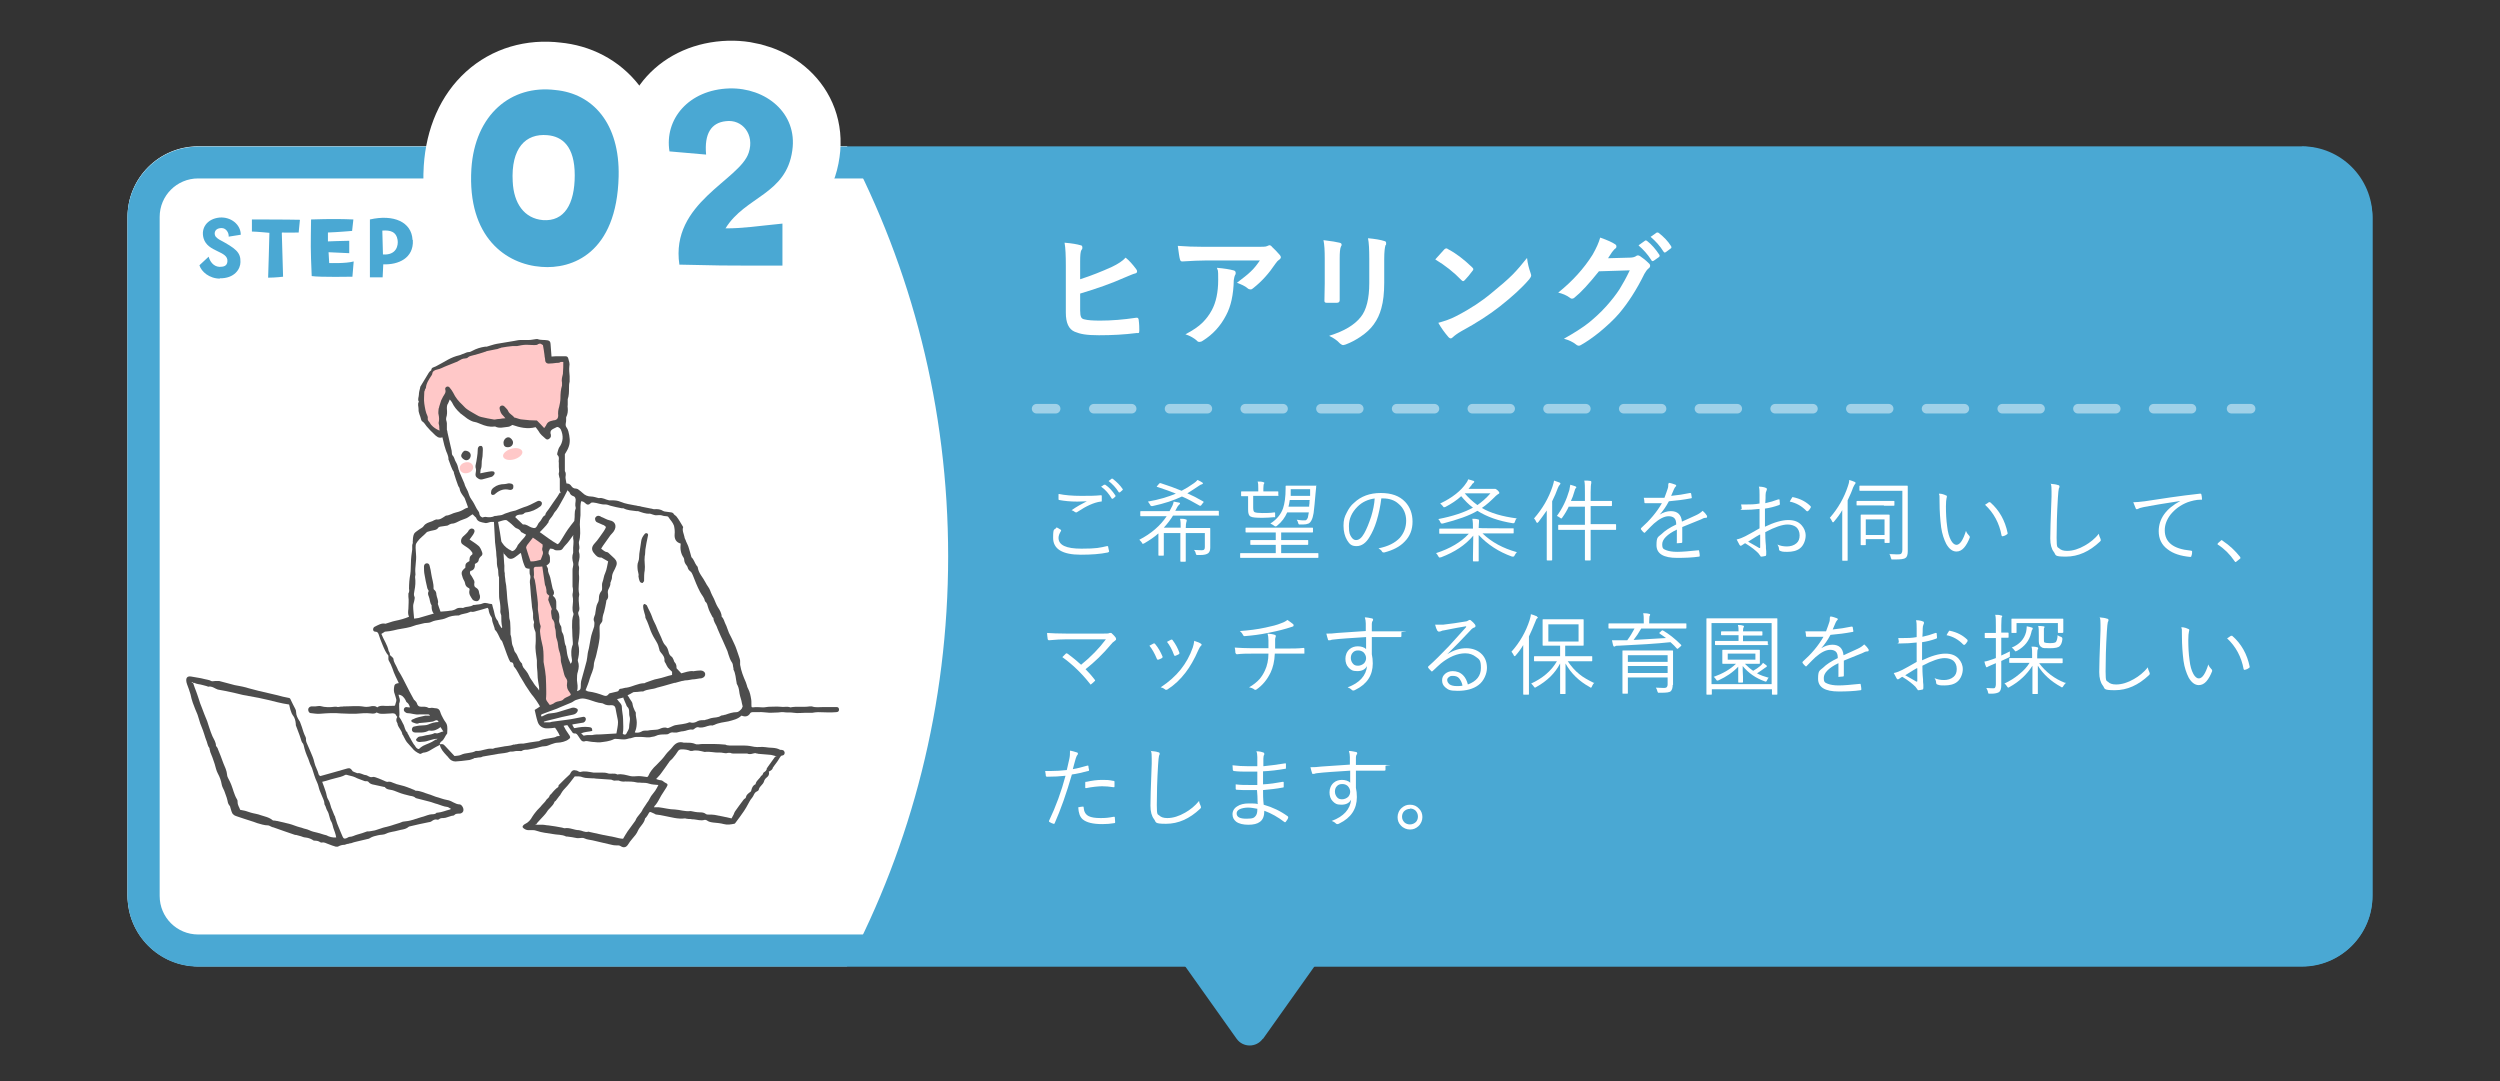 <?xml version="1.0" encoding="UTF-8"?>
<svg id="_レイヤー_1" data-name="レイヤー_1" xmlns="http://www.w3.org/2000/svg" version="1.1" viewBox="0 0 786 340">
  <rect x="0" y="0" width="786" height="340" fill="#333333" stroke="none"/>
  <!-- Generator: Adobe Illustrator 29.1.0, SVG Export Plug-In . SVG Version: 2.1.0 Build 142)  -->
  <defs>
    <style>
      .st0 {
        stroke-dasharray: 11.9 11.9;
      }

      .st0, .st1, .st2 {
        fill: none;
        stroke-linecap: round;
        stroke-linejoin: round;
      }

      .st0, .st2 {
        stroke: #a0d1e8;
        stroke-width: 3px;
      }

      .st1 {
        stroke: #fff;
        stroke-width: 30px;
      }

      .st3 {
        fill: #4d4d4d;
      }

      .st4 {
        fill: #fff;
      }

      .st5 {
        fill: #4aa8d3;
      }

      .st6 {
        fill: #ffc8c8;
      }
    </style>
  </defs>
  <rect class="st5" x="40.1" y="46.1" width="705.8" height="257.7" rx="22.2" ry="22.2"/>
  <path class="st4" d="M40.1,68.2v213.4c0,12.2,9.9,22.2,22.2,22.2h204c20.3-38.3,31.8-82.2,31.8-128.9s-11.5-90.5-31.8-128.9H62.3c-12.2,0-22.2,9.9-22.2,22.2Z"/>
  <path class="st5" d="M397.1,326.6l16.9-23.8h-42.1l16.9,23.8c2,2.8,6.2,2.8,8.2,0Z"/>
  <g>
    <path class="st4" d="M339.6,87.8c3.4-1.1,6.7-2.4,10-3.9,1.9-.9,3.4-1.9,4.3-2.9,1.1.9,2.2,2.1,3.3,3.6.2.2.3.5.3.7,0,.4-.2.6-.7.7-.5.1-1.6.6-3.3,1.3-3.8,1.7-8.5,3.4-13.9,5v5.3c0,1,.1,1.7.3,2.1.2.4.5.6,1,.7,1.1.3,2.8.4,5,.4,3.5,0,7.3-.3,11.3-.9,0,0,.2,0,.3,0,.3,0,.4.2.5.6.2,1.5.2,2.6.2,3.5s-.3.7-.8.7c-3.9.5-7.8.7-11.9.7s-5.9-.4-7.6-1.1c-1.9-.8-2.8-2.8-2.8-6v-14.7c0-3.2-.1-5.7-.4-7.3,2.4.2,4,.5,5,.8.4,0,.6.3.6.7s0,.5-.3.8c-.3.5-.4,1.7-.4,3.6v5.6Z"/>
    <path class="st4" d="M370.3,77.3c2.5.2,5.2.3,8.1.3h17.1c1.4,0,2.4,0,2.8-.2.5-.2.7-.3.8-.3.3,0,.6.2.9.6.7.6,1.5,1.5,2.4,2.5.2.2.3.5.3.7s-.2.6-.6.8c-.3.2-.7.6-1.1,1.2-2,3-4.3,5.6-7,7.7-.2.2-.5.4-.8.4s-.7-.1-1-.4c-.8-.7-2-1.2-3.3-1.7,1.8-1.4,3.3-2.5,4.3-3.5,1.1-1,2-2.2,2.9-3.5h-17.3c-1.6,0-4,.1-7.1.3-.4,0-.6-.2-.7-.6-.2-.6-.4-2.1-.7-4.3ZM372.7,105.1c2.3-1.2,4.1-2.4,5.4-3.7,1.1-1.1,2.1-2.4,2.9-3.9,1.3-2.4,2-5.6,2-9.5s-.1-2.6-.4-3.8c2.4.2,4.1.5,5.2.8.5.1.7.4.7.8s0,.4-.2.7c-.2.4-.3,1-.4,1.6-.1,4.6-.9,8.2-2.4,11-1.7,3.3-4.1,6-7.3,8-.4.3-.8.4-1.1.4s-.6-.1-.8-.4c-.9-.8-2.1-1.5-3.6-2Z"/>
    <path class="st4" d="M416.1,75.5c2.6.3,4.2.6,5,.8.5.1.7.3.7.6s0,.3-.2.6c-.3.6-.4,1.9-.4,3.8v8.1c0,.5,0,2.2,0,5,0,.5-.3.8-.9.8h-3.2c-.5,0-.7-.2-.7-.6h0c0,0,.1-5.5.1-5.5v-7.8c0-2.5-.1-4.4-.4-5.8ZM418.1,105.5c4.5-1.4,7.7-3.3,9.7-5.8,1.8-2.2,2.7-5.8,2.7-10.7v-7.6c0-2.9-.1-5.1-.4-6.5,2.2.2,4,.5,5.2.9.4.1.5.3.5.7s0,.5-.2.6c-.2.6-.4,2-.4,4.4v7.4c0,3.2-.3,5.9-.9,8-.5,1.9-1.3,3.6-2.4,5.1-1,1.4-2.4,2.7-4.2,3.9-1.5,1-3,1.8-4.6,2.4-.4.1-.6.2-.8.2-.3,0-.6-.2-1-.5-.9-1-2.1-1.8-3.4-2.4Z"/>
    <path class="st4" d="M451.3,81.5c.7-.8,1.6-1.8,2.8-3.1.2-.2.4-.3.6-.3s.3,0,.5.2c2.5,1.3,5,3.2,7.6,5.7.2.2.4.4.4.6s0,.3-.2.5c-.9,1.2-1.7,2.2-2.5,3-.2.2-.4.3-.5.3s-.3-.1-.5-.3c-2.4-2.5-5.2-4.7-8.2-6.5ZM452.2,101.5c2.1-.6,3.9-1.2,5.4-2,2.6-1.3,4.7-2.6,6.4-3.7,1.5-1,3.2-2.2,5.1-3.8,2.7-2.2,4.8-4,6.4-5.6,1.5-1.5,3-3.3,4.6-5.3.2,1.8.6,3.3,1.1,4.7.1.3.2.6.2.8,0,.3-.2.7-.6,1.2-2.3,2.7-5.4,5.5-9.2,8.5-3.3,2.6-7.3,5.2-12.1,7.8-1.4.8-2.3,1.5-2.7,1.9-.3.3-.5.4-.7.4s-.4-.1-.7-.4c-1.2-1.4-2.3-2.9-3.2-4.5Z"/>
    <path class="st4" d="M505.2,81.2l7.2-.2c.9,0,1.6-.2,2-.5.1-.1.3-.2.5-.2s.4,0,.7.2c.9.6,1.8,1.3,2.7,2.2.4.3.5.6.5.9s-.2.6-.5.8c-.5.4-.9,1-1.3,1.7-2.5,5.1-5.2,9.2-7.9,12.4-1.8,2.1-3.9,4-6.3,6-2,1.6-4,3-5.8,4-.2.1-.4.2-.6.2s-.6-.1-.9-.4c-1-.8-2.3-1.4-3.8-1.8,3.2-1.8,5.9-3.5,7.9-5.1,1.7-1.4,3.5-3,5.4-5.1,1.7-1.9,3.1-3.7,4.2-5.4,1-1.6,2.1-3.6,3.2-5.9l-9.7.3c-3.2,4-5.7,6.7-7.6,8.2-.3.3-.6.4-.8.4s-.4,0-.6-.2c-1.2-.9-2.5-1.4-3.8-1.7,4.5-3.6,8.1-7.6,10.8-11.9,1.2-2.1,2-3.9,2.4-5.4,2.3.8,3.8,1.5,4.7,2.1.3.2.4.4.4.7s-.1.5-.4.7c-.2.1-.5.5-1,1.1-.3.5-.7,1.1-1.3,2ZM515.2,77.1l2.1-1.5c0,0,.2,0,.2,0s.2,0,.4.2c1.4,1.1,2.6,2.5,3.8,4.3,0,.1.1.2.1.3,0,.1,0,.2-.2.4l-1.7,1.2c-.1,0-.2.1-.3.1s-.3,0-.4-.3c-1.2-1.9-2.6-3.4-4-4.6ZM518.9,74.5l2-1.4c.1,0,.2,0,.3,0,0,0,.2,0,.4.2,1.5,1.2,2.8,2.5,3.8,4.1,0,.1.1.2.1.3s0,.3-.2.4l-1.6,1.2c-.1,0-.2.1-.3.1s-.2,0-.4-.3c-1.1-1.8-2.5-3.3-4-4.6Z"/>
  </g>
  <g>
    <path class="st4" d="M332.2,165.8c.3.1.7.4,1.2.7.1,0,.2.1.2.2s0,.1,0,.2c-.5.8-.8,1.5-.8,2.2,0,2.3,2.4,3.4,7.2,3.4s5.8-.3,8-.8c0,0,.1,0,.2,0,.1,0,.2,0,.2.2,0,.3.2.8.3,1.4h0c0,.2-.1.3-.4.4-2.4.5-5.2.7-8.5.7-5.8,0-8.7-1.8-8.7-5.3s.4-2.2,1.1-3.3ZM332.9,155.3c1.9.4,4.3.6,7,.6s4.3,0,6.2-.2h0c.2,0,.3,0,.3.3,0,.4,0,.8,0,1.3s-.1.4-.4.4c-2.1.3-4.5,1.4-7.2,3.2-.1.1-.3.2-.4.2s-.2,0-.4-.1c-.4-.3-.7-.5-1.1-.6,1.6-1.1,3.2-2,4.8-2.8-.8,0-1.8.1-3,.1-2.2,0-4.1-.2-5.7-.5-.2,0-.2-.2-.2-.4s0-.8,0-1.4ZM346.1,153.1l1-.7c0,0,.1,0,.2,0s0,0,.2,0c1.2.8,2.2,1.9,3.2,3.4,0,0,0,0,0,.1s0,.1,0,.2l-.8.7c0,0-.1,0-.2,0,0,0-.2,0-.2-.1-.9-1.5-1.9-2.7-3.2-3.6ZM348.6,151.2l.9-.7c0,0,.1,0,.2,0s0,0,.1,0c1.3,1,2.4,2.1,3.2,3.3,0,0,0,0,0,.1s0,.1-.1.2l-.8.7s0,0-.2,0-.1,0-.2-.1c-.8-1.3-1.9-2.5-3.2-3.5Z"/>
    <path class="st4" d="M383.3,161.9c0,.1,0,.2-.2.2h-3.6c0,0-10.7,0-10.7,0-.8,1.3-1.8,2.6-2.9,3.8h5.3c0-1.1,0-2.1-.2-2.8.7,0,1.3,0,1.8.2.2,0,.3.1.3.3s0,.3-.1.5c-.1.3-.2.9-.2,1.9h7.5c.1,0,.2,0,.2.2v2.5c0,0,0,1.5,0,1.5v2c0,.8-.2,1.3-.6,1.7-.5.4-1.3.6-2.6.6s-.5,0-.7,0c-.3,0-.4,0-.5-.1,0,0-.1-.2-.2-.5,0-.4-.3-.7-.5-1,.8,0,1.6.1,2.4.1s1-.3,1-1v-4.4h-6v8.8c0,.1,0,.2-.2.2h-1.3c-.1,0-.2,0-.2-.2v-3.4c0,0,0-5.4,0-5.4h-5.2v6.9c0,.1,0,.2-.2.2h-1.3c-.1,0-.2,0-.2-.2v-2.3c0,0,0-4.5,0-4.5-1.2,1.1-2.7,2.1-4.4,3.1-.3.1-.4.2-.5.2,0,0-.2-.1-.3-.4-.2-.3-.5-.6-.8-.9,3.7-1.9,6.6-4.4,8.6-7.4h-8c-.2,0-.3,0-.3-.2v-1.2c0-.1,0-.2.3-.2h3.6c0,0,5.3,0,5.3,0,.3-.5.6-1.1.9-1.7.2-.4.3-.8.4-1.3.6.1,1.2.2,1.6.3.3,0,.4.2.4.3s0,.2-.2.3c-.2.2-.4.4-.6.7-.4.7-.6,1.2-.7,1.3h13.5c.1,0,.2,0,.2.2v1.2ZM378.3,158l-.6.8c-.1.2-.2.2-.3.2s-.1,0-.2,0c-2.1-1.2-3.9-2.2-5.6-2.9-2.5,1.2-5.5,2.2-9.2,3-.2,0-.3,0-.4,0-.1,0-.3-.1-.4-.4-.2-.4-.5-.7-.7-1,3.5-.6,6.4-1.5,8.8-2.5-1.4-.6-3.4-1.3-5.8-2.1-.1,0-.2,0-.2-.1s0-.2.2-.3l.5-.6c.1-.1.2-.2.3-.2s0,0,.2,0c2.5.8,4.7,1.6,6.6,2.4,1.2-.6,2.5-1.4,3.9-2.4.4-.3.8-.6,1.1-1,.7.3,1.2.6,1.5.8.2.1.2.2.2.3s-.1.2-.4.3c-.2,0-.5.2-.8.4-1.3.9-2.6,1.7-3.7,2.4,1.4.6,3,1.4,4.9,2.5.1,0,.2.1.2.2s0,.2-.1.3Z"/>
    <path class="st4" d="M414.5,175.2c0,.1,0,.2-.2.2h-3.6c0,0-17,0-17,0h-3.6c-.1,0-.2,0-.2-.2v-1.1c0-.1,0-.2.2-.2h3.6c0,0,7.4,0,7.4,0v-2.6h-7.8c-.2,0-.2,0-.2-.2v-1.1c0-.1,0-.2.2-.2h4c0,0,3.8,0,3.8,0v-2.4h-9.3c-.1,0-.2,0-.2-.2v-1.1c0-.1,0-.2.2-.2h3.9c0,0,13,0,13,0h3.9c.1,0,.2,0,.2.2v1.1c0,.2,0,.2-.2.2h-3.9c0,0-5.9,0-5.9,0v2.4h8.3c.2,0,.2,0,.2.2v1.1c0,.1,0,.2-.2.2h-4c0,0-4.3,0-4.3,0v2.6h11.5c.1,0,.2,0,.2.2v1.1ZM402,155.7c0,.1,0,.2-.2.2h-3.3c0,0-4.5,0-4.5,0v3.6c0,.8.1,1.3.4,1.5.4.2,1.2.3,2.5.3s2.4,0,3.7-.2c0,0,0,0,.1,0,.1,0,.2,0,.2.3v.7c0,.3,0,.4,0,.5s-.1,0-.3,0c-1.1.1-2.4.2-3.7.2-2,0-3.2-.1-3.7-.4-.6-.3-.8-1-.8-2.2v-4.2c-.5,0-1,0-1.5,0-.3,0-.4,0-.5,0-.2,0-.2,0-.2-.2v-1.1c0-.2,0-.2.2-.2h3.3c0,0,1.9,0,1.9,0v-1c0-.8,0-1.5-.2-2.1.7,0,1.3,0,1.8.2.2,0,.3.1.3.2s0,.2-.2.5c0,.2-.1.6-.1,1.2v1h4.5c.2,0,.2,0,.2.2v1.1ZM413.8,152.5c0,0,0,.3,0,.7l-.2,2c-.2,2.5-.4,4.5-.6,6.1-.3,1.9-.9,3-1.6,3.3-.5.2-1,.3-1.7.3h-.7c-.3,0-.5,0-.6,0,0,0-.1-.2-.2-.3-.1-.5-.3-.9-.5-1.2.8.1,1.4.2,1.8.2s.6,0,.9,0c.3,0,.6-.4.8-.9,0-.3.2-.8.3-1.6h0c0,0-6.8,0-6.8,0-.7,1.6-1.7,3-3.2,4.2-.2.2-.4.2-.5.2s-.2,0-.4-.2c-.3-.2-.7-.5-1.2-.7,1.9-1.2,3.3-2.8,4-4.8.5-1.5.8-3.6.8-6.2v-.7c0-.1,0-.2.2-.2h2.1c0,0,4.3,0,4.3,0h2.9c.1,0,.2,0,.2,0ZM411.8,157.2h-6.3c-.1.9-.3,1.6-.4,2.1h6.5c0-.2,0-.6.1-1.1,0-.5,0-.9.1-1.1ZM412,153.8h-6.2v2.1c-.1,0,6.1,0,6.1,0v-2.1Z"/>
    <path class="st4" d="M434.3,156.6c-.3,2.5-.8,4.9-1.5,7.2-.6,2-1.4,3.7-2.2,5-1.1,1.9-2.5,2.9-4.1,2.9s-2.2-.6-3-1.9c-.7-1.2-1.1-2.7-1.1-4.5s.3-2.8,1-4.1c.6-1.2,1.3-2.3,2.3-3.1,2.2-2.1,5-3.1,8.4-3.1s5.9.9,7.7,2.8c1.5,1.6,2.3,3.7,2.3,6.2s-.8,4.6-2.5,6.3c-1.5,1.6-3.7,2.7-6.4,3.4-.1,0-.2,0-.2,0-.2,0-.4-.1-.5-.3-.2-.4-.6-.7-1.1-1,3-.6,5.2-1.7,6.7-3.3,1.3-1.5,2-3.3,2-5.4s-.8-4-2.4-5.3c-1.3-1.2-3-1.7-4.9-1.7h-.5ZM432.3,156.7c-2.2.3-4,1.1-5.5,2.6-1.8,1.8-2.7,3.8-2.7,6.1s.3,2.7.8,3.5c.4.6.9.9,1.4.9,1,0,1.8-.7,2.6-2.1.8-1.4,1.5-3.2,2.2-5.3.6-2,1-3.9,1.1-5.7Z"/>
    <path class="st4" d="M477,173.5c-.3.3-.6.7-.8,1.1-.1.3-.3.4-.4.4s-.2,0-.4,0c-4.2-1.5-7.7-3.8-10.5-6.8,0,2.2,0,4.2,0,6.2,0,.1,0,.6,0,1.3,0,.3,0,.5,0,.6,0,.1,0,.2-.2.2h-1.4c-.1,0-.2,0-.2-.2s0-.5,0-1.2c0-2.2.1-4.4.1-6.7-2.5,3-5.9,5.2-10.1,6.8-.2,0-.4.1-.5.1-.1,0-.2-.1-.4-.4-.2-.4-.4-.7-.7-1,4.4-1.4,7.9-3.5,10.3-6.1h-9.1c-.2,0-.2,0-.2-.2v-1.2c0-.1,0-.2.2-.2h3.7c0,0,6.7,0,6.7,0h0c0-1.2,0-2.2-.2-3.1.6,0,1.2,0,1.8.2.2,0,.3.1.3.2s0,.2,0,.3c0,.2,0,.3,0,.3,0,.4-.1,1-.1,1.9h0c0,.1,7,.1,7,.1h3.8c.2,0,.2,0,.2.2v1.2c0,.1,0,.2-.2.2h-3.8c0,0-5.8,0-5.8,0,2.9,2.8,6.5,4.7,10.8,5.9ZM476.9,162.9c-.3.3-.5.7-.6,1.1-.1.3-.2.5-.4.5s-.2,0-.3,0c-4.4-.7-8.1-2-11.1-3.9-2.5,1.5-6.2,2.8-10.9,4-.2,0-.3,0-.4,0-.1,0-.3-.2-.4-.5-.1-.3-.3-.6-.6-.9,4.6-.9,8.2-2.1,10.9-3.6-1.4-1-2.6-2.3-3.7-3.6-1.4,1.3-3.1,2.4-5,3.4-.2,0-.4.1-.4.1-.1,0-.2-.1-.4-.4-.2-.3-.5-.5-.8-.8,3.8-1.8,6.6-4,8.3-6.6.2-.3.4-.6.5-1,.8.2,1.4.4,1.7.5.2,0,.2.2.2.3s-.1.2-.3.4c-.2.1-.4.3-.6.7l-.9,1.1h7.6c.2,0,.4,0,.5,0,.2,0,.3,0,.3,0,.2,0,.4.2.8.5.3.3.5.6.5.7s0,.3-.3.4c-.1,0-.4.3-.8.6-1.5,1.5-2.9,2.8-4.4,3.8,2.7,1.6,6.4,2.7,11.1,3.3ZM468.6,155.1h-8.1c1.2,1.4,2.5,2.6,4,3.7,1.4-1,2.8-2.2,4.1-3.7Z"/>
    <path class="st4" d="M490.6,152c0,.1,0,.2-.2.4-.2.2-.4.5-.6,1-.5,1.4-1.1,2.8-1.8,4.2v18.4c0,.1,0,.2-.2.2h-1.3c-.1,0-.2,0-.2-.2v-4.4c0,0,0-7.2,0-7.2,0-.8,0-2.1,0-3.9-.8,1.2-1.7,2.4-2.6,3.6-.2.2-.3.3-.4.3s-.2-.1-.3-.3c-.2-.5-.4-.8-.7-1.1,2.7-3.1,4.6-6.4,5.8-10,.3-.8.4-1.5.5-1.9.6.2,1.2.4,1.7.6.2.1.3.2.3.3ZM508.1,166.4c0,.1,0,.2-.2.2h-3.9c0,0-3.9,0-3.9,0v9.4c0,.2,0,.2-.2.2h-1.4c-.1,0-.2,0-.2-.2v-4.8c0,0,0-4.6,0-4.6h-8.2c-.2,0-.2,0-.2-.2v-1.2c0-.1,0-.2.2-.2h3.9c0,0,4.3,0,4.3,0v-5.7h-5.1c-.5,1.1-1.2,2.3-2,3.4-.1.2-.2.3-.3.3s-.2,0-.4-.2c-.3-.2-.6-.4-1-.6,1.7-2.3,3-5,3.9-8.1.1-.5.2-1.1.3-1.7.6.2,1.1.3,1.6.5.2.1.3.2.3.3s0,.2-.2.3c-.1.1-.3.5-.4,1-.3,1.1-.7,2.2-1.1,3h4.4v-2.6c0-1.8,0-3-.2-3.8.8,0,1.4,0,1.9.1.2,0,.3.1.3.3s0,.1,0,.2c0,.1,0,.2,0,.2-.1.3-.2,1.3-.2,2.9v2.7h6.5c.2,0,.2,0,.2.2v1.2c0,.1,0,.2-.2.2h-3.7c0,0-2.8,0-2.8,0v5.7h7.8c.1,0,.2,0,.2.2v1.2Z"/>
    <path class="st4" d="M524.7,151.8c.8.1,1.5.4,2.1.6.1,0,.2.2.2.3s0,.2-.2.3c-.2.2-.3.4-.5.8-.2.4-.5,1.2-.9,2.1,2.1-.2,4-.5,5.9-.9,0,0,.2,0,.2,0,0,0,.1,0,.2.2.1.8.2,1.2.2,1.2,0,.2-.1.3-.4.3-2.1.4-4.4.7-6.8.9-.9,1.7-1.9,3.1-2.9,4.2h0c1.1-.7,2.3-1.1,3.5-1.1,2.1,0,3.3,1.1,3.5,3.3,1.7-.8,3.2-1.4,4.4-2,.9-.4,1.6-.9,2.1-1.4.7.6,1.1,1.1,1.4,1.6,0,.1,0,.2,0,.3,0,.2-.1.3-.4.3-.5,0-1,.2-1.5.5-.7.3-1.7.7-3.2,1.3-1.1.5-2.1.8-2.7,1.1v4.7c0,.2-.1.3-.3.3-.4,0-.8.1-1.2.1s-.2-.1-.2-.3c0-1.7,0-3.1,0-4-3.1,1.5-4.6,3.1-4.6,4.6s.4,1.5,1.3,1.9c.8.3,1.9.5,3.4.5s3.9-.2,6.7-.5c0,0,0,0,0,0,.1,0,.2,0,.2.2.1.6.2,1,.2,1.4s0,.3-.2.4c-2.1.3-4.4.4-6.9.4-4.3,0-6.5-1.3-6.5-4s.5-2.5,1.6-3.5c1-1,2.5-2,4.6-3,0-1-.2-1.7-.7-2.1-.4-.3-.9-.5-1.7-.5-1.3,0-2.9.8-4.6,2.3-.6.5-1.4,1.4-2.7,2.7,0,.1-.2.2-.2.2s-.1,0-.2,0c-.4-.3-.7-.7-1-1.1,0,0,0-.2,0-.2,0,0,0-.1.1-.2,2.7-2.4,4.9-5,6.5-7.8-1,0-2,0-3,0s-1.4,0-2.2,0c-.2,0-.3,0-.3-.3,0-.5-.1-1-.2-1.4,1,0,2,0,3,0s2.3,0,3.5,0c.5-1.3.8-2.2,1-2.8.2-.5.2-1,.2-1.3v-.2Z"/>
    <path class="st4" d="M553.2,158.5c0-1.4,0-2.4,0-2.9,0-1.1,0-1.9-.2-2.6,1,0,1.8.2,2.2.4.2,0,.3.2.3.4s0,.2-.1.4c-.2.4-.3.9-.3,1.4,0,.6,0,1.4-.1,2.6,1.4-.3,2.8-.7,4.1-1.2,0,0,.1,0,.2,0,.1,0,.2,0,.2.2,0,.5.1.9.1,1.2s-.1.3-.3.4c-1.4.5-2.9.9-4.4,1.1,0,1,0,2.2,0,3.4s0,1.4,0,2.3c2.9-1.4,5.4-2.1,7.3-2.1s3.2.5,4.2,1.6c.8.9,1.3,2,1.3,3.3s-.6,3.1-1.8,4c-1,.8-2.4,1.1-4,1.1s-1.6-.1-2.2-.3c-.2,0-.4-.3-.4-.7,0-.4-.2-.9-.5-1.3.9.4,1.9.6,3,.6s2.2-.3,3-1c.7-.6,1-1.4,1-2.5s-.4-2-1.1-2.6c-.7-.5-1.6-.8-2.7-.8-1.6,0-4,.8-7,2.4,0,.9,0,2.4.2,4.3,0,.5,0,1.1.1,1.7,0,.5,0,.8,0,.9,0,.4-.1.6-.3.6-.5.1-.9.2-1.2.2s-.2,0-.4-.3c0,0-.1-.1-.3-.4-.1-.1-.2-.3-.3-.4-.8-.8-2.1-1.9-4.1-3.1-.2,0-.5.3-1,.6-.2.1-.3.2-.4.2s-.3-.1-.4-.3c-.2-.4-.5-.9-.9-1.7,1-.2,1.9-.6,2.7-1,.9-.5,2.5-1.3,4.5-2.5,0-1.3,0-3.4,0-6.1-1.7.2-3.4.3-5.1.3s-.5-.1-.5-.4c0-.3-.1-.8-.2-1.3.5,0,1,0,1.5,0,1.4,0,2.8,0,4.3-.3ZM553.2,168.1c-.2.1-1.4.8-3.6,2.2,2.2,1.2,3.3,1.9,3.5,2,0,0,.1,0,.2,0,0,0,.1,0,.1-.2,0-.2,0-.9,0-2,0-.8,0-1.4,0-2ZM562.7,157.7c.1-.3.4-.7.7-1.2,0-.2.2-.2.3-.2h0c2.4.5,4.2,1.5,5.6,2.9,0,0,0,.1,0,.2s0,.1,0,.2c-.3.5-.6.9-.9,1.1s-.1,0-.2,0-.1,0-.2,0c-1.5-1.6-3.3-2.6-5.3-3Z"/>
    <path class="st4" d="M579.3,160.2c-.7,1.3-1.6,2.5-2.7,3.8-.1.2-.2.2-.3.2s-.2,0-.3-.3c-.2-.5-.5-.9-.7-1.1,2.6-3,4.5-6.3,5.7-10,.2-.6.4-1.2.4-1.9.7.2,1.2.4,1.7.6.2.1.3.2.3.3s0,.2-.2.4c-.1.1-.3.5-.6,1.1-.4,1.2-1,2.5-1.7,4v18.8c0,.1,0,.2-.2.2h-1.3c-.1,0-.2,0-.2-.2v-4.4c0,0,0-7.3,0-7.3,0-1,0-2.4,0-4.1ZM592.3,158.9h-8.3c-.2,0-.3,0-.3-.1v-1.1c0-.1,0-.2.3-.2h3.1c0,0,5.2,0,5.2,0h3.1c.2,0,.2,0,.2.2v1.1c0,.1,0,.2-.2.2h-3.1ZM593.9,174.2c1,0,1.8.1,2.5.1s1.2,0,1.4-.3.3-.6.3-1.1v-18.6h-13.3c-.1,0-.2,0-.2-.2v-1.2c0-.1,0-.2.2-.2h3.8c0,0,7.1,0,7.1,0h3.9c.1,0,.2,0,.2.2v3.9s0,12.7,0,12.7v3.8c0,1-.2,1.8-.7,2.1-.5.4-1.6.5-3.3.5h-.6c-.3,0-.5,0-.5,0,0,0-.1-.2-.2-.5-.1-.5-.3-1-.5-1.3ZM592.5,169.5h-5.9v1.7c0,.1,0,.2-.2.2h-1.2c-.1,0-.2,0-.2-.2v-4.5c0,0,0-1.9,0-1.9v-2.8c0-.1,0-.2.2-.2h2.8c0,0,3,0,3,0h2.8c.2,0,.3,0,.3.2v2.2c0,0,0,2.1,0,2.1v4.2c0,.1,0,.2-.2.2h-1.2c-.1,0-.2,0-.2-.2v-1ZM586.6,163.3v4.9h5.9v-4.9h-5.9Z"/>
    <path class="st4" d="M609.7,155.2c.8,0,1.6.3,2.2.6.2,0,.2.2.2.3s0,.2-.1.5c-.1.4-.2,1.3-.2,2.6,0,2.2.1,4.3.4,6.4.2,1.8.6,3.2,1.2,4.3.5.9,1.1,1.4,1.7,1.4,1.1,0,2.1-1.5,3-4.4.2.6.6,1.1.9,1.4.2.2.3.3.3.5s0,.1,0,.2c-.5,1.3-1.1,2.4-1.8,3.2-.7.8-1.5,1.2-2.4,1.2-1.2,0-2.3-.8-3.2-2.4-.7-1.4-1.3-3.1-1.6-5.2-.3-2.4-.5-5-.5-7.8s0-2-.2-2.7ZM624.1,158.7c.5-.3.9-.6,1.2-.8,0,0,.2,0,.2,0s.1,0,.2,0c2.9,2.5,4.7,5.8,5.5,9.7h0c0,.2,0,.3-.2.4-.4.3-.8.5-1.3.6,0,0,0,0-.1,0-.1,0-.2,0-.3-.2-.7-3.9-2.5-7.2-5.2-9.7Z"/>
    <path class="st4" d="M644.7,152.1c1.1.1,1.8.2,2.3.4.3,0,.5.2.5.4s0,.4-.2.7c-.1.4-.2,1.3-.3,2.9-.3,4.9-.4,9.1-.4,12.6s.3,2.8.8,3.3c.5.5,1.3.8,2.5.8,1.8,0,3.7-.6,5.6-1.7,1.6-.9,3.1-2.1,4.4-3.7,0,.4.2,1,.5,1.6,0,.2.1.3.1.4,0,.2-.1.3-.3.5-3.3,3.1-6.8,4.7-10.7,4.7s-3-.5-3.8-1.5c-.7-.9-1.1-2.3-1.1-4.2s.1-5.3.4-13.2c0-.7,0-1.2,0-1.6,0-1,0-1.9-.3-2.6Z"/>
    <path class="st4" d="M670.8,157.9c.8,0,1.9-.1,3.5-.3,5.2-.8,11-1.7,17.4-2.4h0c.2,0,.3,0,.4.2.1.5.2.9.2,1.4s-.1.3-.4.3c-1.5,0-2.9.4-4.1.8-2.3.9-4,2.2-5.4,3.9-1.2,1.6-1.8,3.2-1.8,4.9,0,3.8,2.7,5.9,8.1,6.4.3,0,.5.1.5.3,0,.4,0,.8-.2,1.3,0,.3-.2.4-.4.4h0c-3-.3-5.3-1-7.1-2.4-1.9-1.4-2.8-3.3-2.8-5.7,0-3.9,2.3-7.1,6.8-9.5h0c-5.1.8-8.9,1.4-11.4,1.9-.8.2-1.4.3-1.7.5-.3.1-.5.2-.5.2-.2,0-.3,0-.4-.2-.2-.5-.5-1.2-.8-2Z"/>
    <path class="st4" d="M698.6,169.9c0,0,.2,0,.3.2,2,1.3,3.8,3,5.4,5,0,.1.1.3.1.3,0,.1,0,.2-.2.3l-1,.8c-.1.1-.2.2-.3.2-.1,0-.2,0-.3-.2-1.5-2.2-3.2-3.9-5.2-5.2-.1,0-.2-.1-.2-.2,0,0,0-.2.1-.3l.9-.8c.1-.1.2-.2.3-.2Z"/>
    <path class="st4" d="M341.2,210.3c1,1,2,2.1,2.9,3.3.1.1.2.2.2.3s0,.2-.2.3c-.3.3-.6.6-1,.9-.1,0-.2.1-.2.1,0,0-.2,0-.2-.2-2.6-3.3-5.5-6.1-8.7-8.4.5-.5.9-.9,1.1-1.1,0,0,.2-.1.2-.1s.2,0,.3.1c1.8,1.3,3.2,2.5,4.3,3.5,3.1-2.5,5.7-5.2,7.8-8h-12.3c-1.6,0-3.5.1-5.6.3h0c-.2,0-.3-.1-.4-.3-.1-.9-.2-1.5-.2-2,1.4.1,3.5.2,6.2.2h11.4c1.1,0,1.8,0,2.1-.2.1,0,.2,0,.3,0,.1,0,.3,0,.4.2.5.4.9.9,1.2,1.3,0,.1.1.3.1.4,0,.2,0,.3-.3.5-.6.4-1,.8-1.3,1.2-2.5,3-5.2,5.6-8,7.8Z"/>
    <path class="st4" d="M361.4,203c.5-.3.9-.5,1.3-.7,0,0,.1,0,.2,0,.1,0,.2,0,.3.2,1,1.2,1.7,2.5,2.3,3.9,0,.1,0,.2,0,.2,0,0,0,.2-.2.3-.3.2-.6.3-1.1.5,0,0-.1,0-.2,0-.1,0-.2,0-.3-.3-.7-1.7-1.5-3.1-2.4-4.2ZM375.5,201.5c1,.3,1.7.6,2.1.9.1.1.2.2.2.3s0,.2-.2.3c-.2.2-.5.6-.8,1.3-1.3,3-2.7,5.4-4.1,7.2-1.6,2.1-3.5,3.9-5.7,5.3-.1,0-.3.1-.4.1s-.2,0-.2-.1c-.4-.3-.9-.6-1.5-.7,2.6-1.7,4.7-3.6,6.3-5.6,1.6-2,2.9-4.3,3.8-6.9.2-.6.4-1.4.5-2.3ZM366.9,201.8c.7-.4,1.1-.6,1.3-.7,0,0,.1,0,.2,0,.1,0,.2,0,.3.2.9,1.2,1.6,2.5,2.1,3.9,0,0,0,.1,0,.2,0,.1,0,.2-.2.3-.4.2-.8.4-1.1.5,0,0,0,0-.1,0-.1,0-.2,0-.3-.3-.6-1.7-1.4-3.1-2.2-4.1Z"/>
    <path class="st4" d="M398.5,199.2c1,.1,1.8.2,2.3.4.2,0,.3.2.3.3s0,.2,0,.3c-.1.2-.2.5-.2.8,0,.5,0,.9,0,1.1v1.8s3.7,0,3.7,0c1.8,0,3.6,0,5.3-.2h0c.1,0,.2.1.2.3,0,.2,0,.4,0,.6s0,.4,0,.6c0,.2,0,.3,0,.3,0,0-.1,0-.3,0-1.8,0-3.6,0-5.3,0h-3.7c-.1,2.5-.6,4.4-1.3,5.9-1.1,2.3-2.6,4.1-4.5,5.4-.1,0-.2.1-.3.1s-.2,0-.3-.1c-.5-.4-1.1-.6-1.7-.7,1.4-.8,2.5-1.7,3.3-2.6.6-.7,1.2-1.6,1.7-2.7.7-1.5,1.1-3.3,1.1-5.3h-5.2c-1.6,0-3.1,0-4.7.2-.2,0-.4-.2-.5-.5,0-.6-.1-1.2-.2-1.6,1.6.1,3.4.2,5.4.2h5.2c0-.3,0-.8,0-1.3s0-.9,0-1.2c0-.8-.1-1.5-.3-2.2ZM404.9,195c.6.4,1.1.8,1.5,1.1s.3.4.3.6c0,.2-.2.3-.6.4-.1,0-.7.2-1.6.5-2.4.7-4.4,1.1-5.9,1.4-2.4.5-4.8.8-7.3,1h0c-.2,0-.4-.1-.5-.4-.2-.4-.5-.8-1-1.2,2.7-.2,5.4-.5,8.1-1.1,1.9-.4,3.6-.8,5-1.4.9-.3,1.5-.7,1.9-1Z"/>
    <path class="st4" d="M429.4,198.6c0-.3,0-.8,0-1.5,0-.4,0-.8,0-1.1,0-.6-.1-1.3-.3-1.9.8,0,1.5.2,2.1.3.3,0,.5.2.5.4s0,.3-.2.5c-.1.2-.2.4-.2.8,0,.4,0,1.2,0,2.4,2.1,0,5.1,0,9,0s.3.1.3.3v1.2c0,.2-.1.3-.4.3-1.7,0-3.3,0-4.7,0s-2.9,0-4.2,0c0,2.4,0,4.2,0,5.4.2.9.3,1.8.3,2.9,0,3.7-1.8,6.5-5.5,8.3-.3.2-.5.2-.6.2s-.3,0-.5-.2c-.4-.4-.8-.6-1.3-.8,3.8-1.4,5.8-3.7,6.1-6.7-.6,1.1-1.6,1.6-3.1,1.6s-2-.4-2.7-1.1c-.7-.7-1-1.7-1-2.8s.4-2.2,1.3-3c.7-.6,1.6-.9,2.6-.9s2.1.3,2.6.9v-3.8c-4.6.3-8.1.5-10.5.8-.2,0-.5.1-.8.2-.2,0-.3,0-.4,0-.2,0-.3,0-.3-.3-.1-.3-.3-.9-.5-1.8.2,0,.4,0,.6,0,.5,0,1.4,0,2.9-.2,2.5-.2,5.5-.4,8.9-.6ZM427,204.5c-.7,0-1.3.2-1.7.7-.4.4-.6,1-.6,1.7s.3,1.4.8,1.9c.4.4.9.5,1.5.5s1.4-.3,1.9-.8c.4-.5.6-1,.6-1.6s-.3-1.3-.8-1.8c-.5-.4-1-.6-1.7-.6Z"/>
    <path class="st4" d="M460.9,196.9c-1.5.2-3.9.7-7,1.3-.4,0-.7.2-1,.3-.2,0-.4.1-.5.1s-.3-.1-.5-.3c-.3-.5-.5-1.1-.7-1.9.5,0,.9,0,1.4,0s.7,0,1.1,0c2.5-.3,4.8-.6,7-1,.4,0,.7-.2.9-.3.2-.1.3-.2.4-.2.1,0,.3,0,.5.2.5.4.9.8,1.2,1.2.1.2.2.3.2.5,0,.2-.1.4-.4.5-.4.1-.8.4-1.3,1-2.5,2.7-4.9,5.1-7.2,7.4h0c2-1.3,4-1.9,6-1.9s3.8.7,5,2c1,1.1,1.5,2.5,1.5,4.2s-.9,4.1-2.7,5.4c-1.6,1.2-3.8,1.8-6.5,1.8s-3-.4-3.9-1.1c-.7-.6-1-1.3-1-2.2s.3-1.5,1-2.1c.6-.5,1.4-.8,2.3-.8,1.3,0,2.4.4,3.3,1.3.7.7,1.2,1.7,1.5,2.9,2.7-1,4.1-2.7,4.1-5.2s-.5-2.7-1.6-3.5c-.9-.7-2-1.1-3.3-1.1-2.5,0-5.1,1.1-7.7,3.2-.5.4-1.3,1.2-2.5,2.3-.1.1-.2.2-.3.2s-.2,0-.2-.1c-.5-.5-.9-.9-1-1.1,0,0,0-.1,0-.2s0-.2.2-.3c1.8-1.6,3.9-3.7,6.3-6.2,2.4-2.6,4.2-4.7,5.5-6.1ZM459.8,215.5c-.2-1-.6-1.7-1.1-2.3-.5-.5-1.1-.7-1.9-.7s-.9.1-1.3.4c-.3.2-.5.5-.5.9,0,.5.3,1,.8,1.4.5.3,1.2.5,2.1.5s1.3,0,1.8-.1Z"/>
    <path class="st4" d="M483.5,194c0,.1,0,.3-.2.4-.2.1-.4.5-.6,1.1-.7,1.7-1.3,3.2-2,4.6v18.1c0,.2,0,.2-.2.2h-1.4c-.1,0-.2,0-.2-.2v-4.3c0,0,0-7.1,0-7.1,0-.8,0-2.2,0-4-.7,1.2-1.5,2.3-2.4,3.3-.1.2-.2.2-.3.2s-.2-.1-.3-.3c-.2-.5-.5-.8-.7-1.1,2.6-2.9,4.5-6.2,5.7-9.9.2-.7.4-1.4.4-1.9.7.2,1.3.4,1.7.6.2,0,.3.2.3.3ZM501.3,214.6c-.3.3-.6.7-.8,1.2,0,.2-.2.4-.3.4s-.2,0-.4-.2c-3.3-1.8-5.9-4.3-7.6-7.4,0,1.8,0,3.9,0,6.3,0,1.9,0,2.9,0,3.1s0,.2-.2.2h-1.3c-.1,0-.2,0-.2-.2s0-1.5,0-3.8c0-2.1,0-4,0-5.6-1.6,3.1-4.1,5.5-7.5,7.4-.2.1-.3.2-.4.2s-.2-.1-.4-.4c-.2-.3-.5-.6-.8-.9,3.5-1.6,6.3-3.9,8.1-7h-7c-.2,0-.2,0-.2-.2v-1.2c0-.1,0-.2.2-.2h4c0,0,4,0,4,0v-3.3h-5.3c-.1,0-.2,0-.2-.2v-2.4c0,0,0-3.1,0-3.1v-2.4c0-.2,0-.2.2-.2h3.5c0,0,5.5,0,5.5,0h3.5c.1,0,.2,0,.2.2v2.4c0,0,0,3.1,0,3.1v2.4c0,.1,0,.2-.2.2h-3.5c0,0-2.1,0-2.1,0v3.3h8.3c.2,0,.2,0,.2.2v1.2c0,.1,0,.2-.2.2h-4c0,0-3.5,0-3.5,0,1.1,1.6,2.3,3,3.7,4.1,1.2,1,2.7,1.8,4.5,2.7ZM496.3,201.7v-5.4h-9.5v5.4h9.5Z"/>
    <path class="st4" d="M530.2,197.4c0,.1,0,.2-.2.2h-3.6c0,0-10.4,0-10.4,0-.8,1.4-1.6,2.6-2.4,3.6,3.8-.2,7.2-.4,10.2-.6-.6-.4-1.2-.9-2-1.4,0,0-.1-.1-.1-.2s0-.1.2-.2l.5-.5c0,0,.2-.1.2-.1s.1,0,.2,0c1.9,1.1,3.8,2.6,5.7,4.5,0,0,.1.1.1.2s0,.2-.2.3l-.7.6c-.1.1-.2.2-.3.2s0,0-.2-.1c-.5-.6-1.2-1.3-2-2-4.6.5-10,.8-16.2,1.1-.7,0-1,0-1.2.2-.1,0-.2.1-.3.1s-.2-.1-.3-.3c0,0-.2-.6-.4-1.7.7,0,1.4,0,2.1,0s.5,0,.8,0c.4,0,1.1,0,1.9,0,.9-1.2,1.6-2.4,2.3-3.7h-8c-.1,0-.2,0-.2-.2v-1.2c0-.1,0-.2.2-.2h3.7c0,0,7.2,0,7.2,0v-.3c0-1.4,0-2.3-.2-2.9.6,0,1.2,0,1.9.2.2,0,.3.1.3.2s0,.3-.2.5c0,.2-.1.9-.1,2v.3h11.5c.2,0,.2,0,.2.2v1.2ZM525.9,215.3c0,.9-.2,1.6-.6,2-.4.4-1.4.5-3,.5h-.5c-.3,0-.5,0-.5,0,0,0-.1-.2-.2-.4-.1-.5-.3-.9-.5-1.2.9,0,1.8.1,2.6.1s1.1-.4,1.1-1.1v-2.2h-12.5v4.9c0,.1,0,.2-.2.2h-1.3c-.1,0-.2,0-.2-.2v-3.2c0,0,0-6.8,0-6.8v-3.2c0-.2,0-.2.2-.2h3.9c0,0,7.7,0,7.7,0h3.9c.1,0,.2,0,.2.2v3.4c0,0,0,3.5,0,3.5v3.8ZM524.3,208.1v-2.1h-12.5v2.1h12.5ZM524.3,211.6v-2.2h-12.5v2.2h12.5Z"/>
    <path class="st4" d="M558.8,218.2c0,.1,0,.2-.2.2h-1.3c-.1,0-.2,0-.2-.2v-1.5h-18.9v1.5c0,.1,0,.2-.2.2h-1.3c-.1,0-.2,0-.2-.2v-10.5c0,0,0-5.6,0-5.6v-7.5c0-.1,0-.2.2-.2h3.9c0,0,14.1,0,14.1,0h3.9c.2,0,.2,0,.2.2v6.6c0,0,0,6.4,0,6.4v10.5ZM557,215.1v-19.2h-18.9v19.2h18.9ZM556.2,212.9c-.3.3-.5.6-.6.9-.1.3-.3.5-.4.5s-.2,0-.4-.1c-2.8-1-5.1-2.6-6.9-4.8,0,.9,0,2,.1,3.4,0,1,0,1.5,0,1.6s0,.2-.2.2h-1.1c-.2,0-.2,0-.2-.2s0-.8,0-1.9c0-1.2,0-2.2,0-2.9-1.7,1.8-3.8,3.2-6.2,4.3-.2,0-.4.1-.4.1-.1,0-.2-.1-.4-.4-.2-.3-.4-.6-.7-.8,2.8-1,5.1-2.3,7-4.1h-4.1c-.1,0-.2,0-.2-.2v-1.5c0,0,0-1,0-1v-1.5c0-.1,0-.2.2-.2h3.4c0,0,4.6,0,4.6,0h3.4c.1,0,.2,0,.2.2v1.5c0,0,0,1,0,1v1.5c0,.1,0,.2-.2.2h-3.4c0,0-1.1,0-1.1,0,.9.9,1.7,1.6,2.6,2.2.9-.5,1.6-1,2.2-1.5.4-.3.6-.6.9-1,.4.3.8.6,1.1.8,0,0,.1.2.1.3s-.1.2-.3.3c-.1,0-.3.2-.6.4-.7.5-1.4,1-2.2,1.5,1.1.6,2.3,1,3.7,1.4ZM556,202.6c0,.2,0,.2-.2.2h-3.9c0,0-8.6,0-8.6,0h-3.9c-.1,0-.2,0-.2-.2v-.9c0-.1,0-.2.2-.2h3.9c0,0,3.3,0,3.3,0v-1.8h-5.3c-.2,0-.2,0-.2-.1v-.9c0-.1,0-.2.2-.2h3.5c0,0,1.8,0,1.8,0,0-.7,0-1.3-.2-2,.5,0,1,0,1.6.2.2,0,.3.1.3.2s0,.3-.2.5c0,.1-.1.5-.1,1.1h5.9c.1,0,.2,0,.2.2v.9c0,.1,0,.2-.2.2h-3.6c0,0-2.3,0-2.3,0v1.8h7.6c.2,0,.2,0,.2.2v.9ZM551.9,207.4v-1.9h-8.7v1.9h8.7Z"/>
    <path class="st4" d="M575.5,193.8c.8.1,1.5.4,2.1.6.1,0,.2.2.2.3s0,.2-.2.3c-.2.2-.3.4-.5.8-.2.4-.5,1.2-.9,2.1,2.1-.2,4-.5,5.9-.9,0,0,.2,0,.2,0,0,0,.1,0,.2.2.1.8.2,1.2.2,1.2,0,.2-.1.3-.4.3-2.1.4-4.4.7-6.8.9-.9,1.7-1.9,3.1-2.9,4.2h0c1.1-.7,2.3-1.1,3.5-1.1,2.1,0,3.3,1.1,3.5,3.3,1.7-.8,3.2-1.4,4.4-2,.9-.4,1.6-.9,2.1-1.4.7.6,1.1,1.1,1.4,1.6,0,.1,0,.2,0,.3,0,.2-.1.3-.4.3-.5,0-1,.2-1.5.5-.7.3-1.7.7-3.2,1.3-1.1.5-2.1.8-2.7,1.1v4.7c0,.2-.1.3-.3.3-.4,0-.8.1-1.2.1s-.2-.1-.2-.3c0-1.7,0-3.1,0-4-3.1,1.5-4.6,3.1-4.6,4.6s.4,1.5,1.3,1.9c.8.3,1.9.5,3.4.5s3.9-.2,6.7-.5c0,0,0,0,0,0,.1,0,.2,0,.2.2.1.6.2,1,.2,1.4s0,.3-.2.4c-2.1.3-4.4.4-6.9.4-4.3,0-6.5-1.3-6.5-4s.5-2.5,1.6-3.5c1-1,2.5-2,4.6-3,0-1-.2-1.7-.7-2.1-.4-.3-.9-.5-1.7-.5-1.3,0-2.9.8-4.6,2.3-.6.5-1.4,1.4-2.7,2.7,0,.1-.2.2-.2.2s-.1,0-.2,0c-.4-.3-.7-.7-1-1.1,0,0,0-.2,0-.2,0,0,0-.1.1-.2,2.7-2.4,4.9-5,6.5-7.8-1,0-2,0-3,0s-1.4,0-2.2,0c-.2,0-.3,0-.3-.3,0-.5-.1-1-.2-1.4,1,0,2,0,3,0s2.3,0,3.5,0c.5-1.3.8-2.2,1-2.8.2-.5.2-1,.2-1.3v-.2Z"/>
    <path class="st4" d="M602.6,200.5c0-1.4,0-2.4,0-2.9,0-1.1,0-1.9-.2-2.6,1,0,1.8.2,2.2.4.2,0,.3.2.3.4s0,.2-.1.4c-.2.4-.3.9-.3,1.4,0,.6,0,1.4-.1,2.6,1.4-.3,2.8-.7,4.1-1.2,0,0,.1,0,.2,0,.1,0,.2,0,.2.2,0,.5.1.9.1,1.2s-.1.3-.3.4c-1.4.5-2.9.9-4.4,1.1,0,1,0,2.2,0,3.4s0,1.4,0,2.3c2.9-1.4,5.4-2.1,7.3-2.1s3.2.5,4.2,1.6c.8.9,1.3,2,1.3,3.3s-.6,3.1-1.8,4c-1,.8-2.4,1.1-4,1.1s-1.6-.1-2.2-.3c-.2,0-.4-.3-.4-.7,0-.4-.2-.9-.5-1.3.9.4,1.9.6,3,.6s2.2-.3,3-1c.7-.6,1-1.4,1-2.5s-.4-2-1.1-2.6c-.7-.5-1.6-.8-2.7-.8-1.6,0-4,.8-7,2.4,0,.9,0,2.4.2,4.3,0,.5,0,1.1.1,1.7,0,.5,0,.8,0,.9,0,.4-.1.6-.3.6-.5.1-.9.2-1.2.2s-.2,0-.4-.3c0,0-.1-.1-.3-.4-.1-.1-.2-.3-.3-.4-.8-.8-2.1-1.9-4.1-3.1-.2,0-.5.3-1,.6-.2.1-.3.2-.4.2s-.3-.1-.4-.3c-.2-.4-.5-.9-.9-1.7,1-.2,1.9-.6,2.7-1,.9-.5,2.5-1.3,4.5-2.5,0-1.3,0-3.4,0-6.1-1.7.2-3.4.3-5.1.3s-.5-.1-.5-.4c0-.3-.1-.8-.2-1.3.5,0,1,0,1.5,0,1.4,0,2.8,0,4.3-.3ZM602.6,210.1c-.2.1-1.4.8-3.6,2.2,2.2,1.2,3.3,1.9,3.5,2,0,0,.1,0,.2,0,0,0,.1,0,.1-.2,0-.2,0-.9,0-2,0-.8,0-1.4,0-2ZM612,199.7c.1-.3.4-.7.7-1.2,0-.2.2-.2.3-.2h0c2.4.5,4.2,1.5,5.6,2.9,0,0,0,.1,0,.2s0,.1,0,.2c-.3.5-.6.9-.9,1.1s-.1,0-.2,0-.1,0-.2,0c-1.5-1.6-3.3-2.6-5.3-3Z"/>
    <path class="st4" d="M631.9,204.8c0,.3,0,.7,0,1.2s0,.4,0,.5c0,0-.1.1-.3.2l-2.4,1.1v7.6c0,1.1-.2,1.8-.7,2.2-.5.3-1.3.5-2.4.5h-.4c-.3,0-.5,0-.5,0,0,0-.1-.2-.2-.5,0-.3-.2-.7-.5-1.3.5,0,1.2.1,2,.1s.6-.1.8-.3c.1-.2.2-.5.2-.9v-6.7l-1.4.6c-.5.2-.9.4-1.1.5-.1.1-.3.2-.3.2-.1,0-.2,0-.3-.2-.2-.5-.4-1-.5-1.6.8-.1,1.6-.4,2.5-.7,0,0,.5-.2,1.1-.4v-6.3h-3.3c-.1,0-.2,0-.2-.2v-1.2c0-.2,0-.2.2-.2h2.4c0,0,.9,0,.9,0v-2.3c0-1.5,0-2.7-.2-3.4.7,0,1.3,0,1.8.2.2,0,.4.1.4.2s0,.2-.2.5c0,.3-.1,1.1-.1,2.4v2.3h2.1c.1,0,.2,0,.2.2v1.2c0,.1,0,.2-.2.2h-2.1c0,0,0,5.6,0,5.6,1.6-.8,2.6-1.2,2.9-1.4ZM649.6,214.6c-.4.4-.7.8-.9,1.1-.1.3-.3.4-.4.4s-.2,0-.4-.2c-3.1-1.7-5.5-3.9-7.2-6.6,0,1.6,0,3.5,0,5.9,0,1.8,0,2.8,0,2.8,0,.1,0,.2-.2.2h-1.3c-.2,0-.2,0-.2-.2s0-1.3,0-3.5c0-1.9,0-3.7,0-5.2-1.7,2.7-4.1,5-7.2,6.7-.2.1-.3.2-.4.2s-.2-.1-.4-.4c-.2-.4-.5-.7-.8-.9,1.7-.8,3.2-1.7,4.6-2.9,1.4-1.1,2.5-2.3,3.3-3.6h-6.2c-.1,0-.2,0-.2-.2v-1.1c0-.1,0-.2.2-.2h3.9c0,0,3.1,0,3.1,0v-1c0-1.2,0-2.1-.2-2.6.6,0,1.2,0,1.8.2.2,0,.3.1.3.3s0,.3-.2.5c0,.2-.1.7-.1,1.6v1.1h7.8c.2,0,.2,0,.2.2v1.1c0,.1,0,.2-.2.2h-3.9c0,0-3.3,0-3.3,0,2.1,2.8,4.8,4.9,8.2,6.2ZM648.6,198.8c0,.1,0,.2-.2.2h-1.2c-.1,0-.2,0-.2-.2v-2.9h-13v2.9c0,.1,0,.2-.2.2h-1.2c-.2,0-.2,0-.2-.2v-2.4c0,0,0-.6,0-.6v-1.1c0-.1,0-.2.2-.2h3.9c0,0,8.1,0,8.1,0h3.9c.1,0,.2,0,.2.2v1c0,0,0,.8,0,.8v2.4ZM639.1,197.5c0,.1,0,.2-.1.4-.2.2-.3.6-.4,1.1-.6,2.5-2.1,4.3-4.4,5.6-.3.1-.4.2-.5.2,0,0-.2-.1-.4-.4-.2-.3-.5-.6-.8-.8,2.4-1,3.9-2.6,4.5-4.9.1-.5.2-1.1.2-1.6v-.2c.7.1,1.2.3,1.6.4.2,0,.3.2.3.3ZM648.4,201.1c-.1.9-.4,1.6-.8,2-.4.5-1.5.7-3.1.7s-2.3,0-2.6-.3c-.6-.3-.9-.9-.9-1.9v-1.9c0-1.4,0-2.4-.2-2.9.4,0,.9,0,1.6.1.2,0,.4.1.4.2s0,.2-.2.5c0,.1,0,.7,0,1.8v1.5c0,.6,0,1,.2,1.1.2.1.7.2,1.7.2s1.7-.1,1.9-.4.5-1,.5-2.1c.3.2.6.4,1,.5.3.1.5.3.5.5s0,.1,0,.3Z"/>
    <path class="st4" d="M660.1,194.1c1.1.1,1.8.2,2.3.4.3,0,.5.2.5.4s0,.4-.2.7c-.1.4-.2,1.3-.3,2.9-.3,4.9-.4,9.1-.4,12.6s.3,2.8.8,3.3c.5.5,1.3.8,2.5.8,1.8,0,3.7-.6,5.6-1.7,1.6-.9,3.1-2.1,4.4-3.7,0,.4.2,1,.5,1.6,0,.2.1.3.1.4,0,.2-.1.3-.3.5-3.3,3.1-6.8,4.7-10.7,4.7s-3-.5-3.8-1.5c-.7-.9-1.1-2.3-1.1-4.2s.1-5.3.4-13.2c0-.7,0-1.2,0-1.6,0-1,0-1.9-.3-2.6Z"/>
    <path class="st4" d="M685.9,197.2c.8,0,1.6.3,2.2.6.2,0,.2.2.2.3s0,.2-.1.5c-.1.4-.2,1.3-.2,2.6,0,2.2.1,4.3.4,6.4.2,1.8.6,3.2,1.2,4.3.5.9,1.1,1.4,1.7,1.4,1.1,0,2.1-1.5,3-4.4.2.6.6,1.1.9,1.4.2.2.3.3.3.5s0,.1,0,.2c-.5,1.3-1.1,2.4-1.8,3.2-.7.8-1.5,1.2-2.4,1.2-1.2,0-2.3-.8-3.2-2.4-.7-1.4-1.3-3.1-1.6-5.2-.3-2.4-.5-5-.5-7.8s0-2-.2-2.7ZM700.2,200.7c.5-.3.9-.6,1.2-.8,0,0,.2,0,.2,0s.1,0,.2,0c2.9,2.5,4.7,5.8,5.5,9.7h0c0,.2,0,.3-.2.4-.4.3-.8.5-1.3.6,0,0,0,0-.1,0-.1,0-.2,0-.3-.2-.7-3.9-2.5-7.2-5.2-9.7Z"/>
    <path class="st4" d="M337.4,241.8c1.3-.2,2.7-.6,4.5-1.1,0,0,0,0,.1,0,.1,0,.2,0,.2.2,0,.4.1.7.2,1.1h0c0,.3,0,.4-.3.4-1.9.5-3.6.9-5.1,1.1-1.7,5.9-3.5,11-5.4,15.3,0,.1-.1.2-.2.2s-.1,0-.2,0c-.4-.1-.8-.3-1.3-.6,0,0-.1-.1-.1-.2s0,0,0-.1c2.2-4.6,3.9-9.3,5.2-14.2-1.8.2-3.7.3-5.7.3-.3,0-.4,0-.5-.3,0-.6-.2-1.2-.2-1.5.4,0,.9,0,1.8,0,1.6,0,3.2-.1,5-.3.3-1.3.6-2.5.8-3.5.2-.9.2-1.6.2-2.2s0-.3,0-.4c.8.1,1.6.4,2.3.6.1,0,.2.2.2.3s0,.3-.2.5c-.2.2-.3.6-.5,1.1-.1.4-.3,1-.5,1.8-.2.7-.3,1.2-.4,1.5ZM339.1,253.8c.5-.1,1-.2,1.3-.2s.3,0,.3.3c.1,1.3.6,2.2,1.6,2.7.8.4,2,.6,3.7.6s2.5-.1,4.1-.4c0,0,.1,0,.2,0,.1,0,.2,0,.2.2,0,.5.1.9.1,1.4s-.1.3-.3.4c-1.1.2-2.4.3-3.7.3-3,0-5-.5-6.2-1.5-.9-.8-1.3-2-1.4-3.8ZM341.2,247.7c0-.5,0-1,0-1.5s.1-.4.4-.4c1.8-.4,3.4-.6,4.9-.6s2,0,3.5.3c.3,0,.4.1.4.3,0,.3,0,.5,0,.9s0,.3,0,.4c0,.3,0,.4-.2.4s0,0-.1,0c-1.3-.2-2.5-.3-3.6-.3s-3.2.2-5.1.6Z"/>
    <path class="st4" d="M361.8,236.1c1.1.1,1.8.2,2.3.4.3,0,.5.2.5.4s0,.4-.2.7c-.1.4-.2,1.3-.3,2.9-.3,4.9-.4,9.1-.4,12.6s.3,2.8.8,3.3c.5.5,1.3.8,2.5.8,1.8,0,3.7-.6,5.6-1.7,1.6-.9,3.1-2.1,4.4-3.7,0,.4.2,1,.5,1.6,0,.2.1.3.1.4,0,.2-.1.3-.3.5-3.3,3.1-6.8,4.7-10.7,4.7s-3-.5-3.8-1.5c-.7-.9-1.1-2.3-1.1-4.2s.1-5.3.4-13.2c0-.7,0-1.2,0-1.6,0-1,0-1.9-.3-2.6Z"/>
    <path class="st4" d="M395.4,252.6c0-1.6-.1-3-.2-4.2-.9,0-1.8,0-2.7,0-1.4,0-2.6,0-3.7-.1-.2,0-.3-.1-.3-.3,0-.4,0-.8,0-1.4,1.4.2,2.9.2,4.6.2s1.5,0,2.2,0v-4.2c-1.1,0-2,0-2.9,0-1.6,0-3.1,0-4.5-.2-.1,0-.2-.1-.3-.3,0-.6-.1-1.1-.1-1.5,1.5.2,3.2.3,5.1.3s1.8,0,2.7,0v-2.9c0-.8-.1-1.4-.3-1.8,1,0,1.7.2,2.2.4.2,0,.3.2.3.4s0,.2,0,.2c-.2.3-.3.7-.3,1.3,0,.2,0,1,0,2.4,2.1-.2,4.3-.5,6.8-.9,0,0,.1,0,.1,0,.1,0,.2,0,.2.2,0,.4,0,.9,0,1.2s0,.3-.2.3c-2.3.4-4.7.7-7,.8,0,1.9,0,3.3,0,4.1,2-.1,4.1-.4,6.2-.8,0,0,.1,0,.1,0,0,0,.2,0,.2.2v1.3c0,.2,0,.3-.3.3-2,.4-4.1.6-6.2.8,0,1.3,0,2.8.2,4.6,2.8.8,5.3,2,7.5,3.6.1,0,.2.2.2.3s0,.1,0,.2c-.1.4-.4.8-.7,1.2,0,.1-.2.2-.2.2s-.1,0-.2,0c-2.1-1.6-4.2-2.8-6.4-3.6,0,1.6-.4,2.8-1.4,3.5-.8.6-2,.9-3.6.9s-3-.3-3.9-1c-.7-.6-1.1-1.3-1.1-2.3s.5-1.9,1.5-2.5c.9-.6,2.1-.9,3.6-.9s2.1,0,2.9.2ZM395.4,254.3c-1.1-.2-2.1-.4-3-.4s-2.1.2-2.8.6c-.5.3-.8.7-.8,1.2,0,1.2,1,1.7,3.1,1.7s2.4-.3,2.9-.9c.3-.4.5-1,.5-1.8s0-.3,0-.4Z"/>
    <path class="st4" d="M424.4,240.6c0-.3,0-.8,0-1.5,0-.4,0-.8,0-1.1,0-.6-.1-1.3-.3-1.9.8,0,1.5.2,2.1.3.3,0,.5.2.5.4s0,.3-.2.5c-.1.2-.2.4-.2.8,0,.4,0,1.2,0,2.4,2.1,0,5.1,0,9,0s.3.1.3.3v1.2c0,.2-.1.3-.4.3-1.7,0-3.3,0-4.7,0s-2.9,0-4.2,0c0,2.4,0,4.2,0,5.4.2.9.3,1.8.3,2.9,0,3.7-1.8,6.5-5.5,8.3-.3.2-.5.2-.6.2s-.3,0-.5-.2c-.4-.4-.8-.6-1.3-.8,3.8-1.4,5.8-3.7,6.1-6.7-.6,1.1-1.6,1.6-3.1,1.6s-2-.4-2.7-1.1c-.7-.7-1-1.7-1-2.8s.4-2.2,1.3-3c.7-.6,1.6-.9,2.6-.9s2.1.3,2.6.9v-3.8c-4.6.3-8.1.5-10.5.8-.2,0-.5.1-.8.2-.2,0-.3,0-.4,0-.2,0-.3,0-.3-.3-.1-.3-.3-.9-.5-1.8.2,0,.4,0,.6,0,.5,0,1.4,0,2.9-.2,2.5-.2,5.5-.4,8.9-.6ZM422,246.5c-.7,0-1.3.2-1.7.7-.4.4-.6,1-.6,1.7s.3,1.4.8,1.9c.4.4.9.5,1.5.5s1.4-.3,1.9-.8c.4-.5.6-1,.6-1.6s-.3-1.3-.8-1.8c-.5-.4-1-.6-1.7-.6Z"/>
    <path class="st4" d="M443.3,253c1.2,0,2.1.4,2.9,1.3.7.7,1,1.6,1,2.6s-.4,2.1-1.3,2.9c-.8.7-1.6,1-2.6,1s-2.1-.4-2.9-1.3c-.7-.7-1-1.6-1-2.6s.4-2.1,1.3-2.9c.8-.7,1.6-1,2.6-1ZM443.3,254.3c-.7,0-1.4.3-1.9.8-.4.5-.6,1-.6,1.7s.3,1.3.8,1.8c.5.4,1,.6,1.7.6s1.4-.3,1.9-.8c.4-.5.6-1,.6-1.7s-.3-1.4-.8-1.9c-.5-.4-1-.6-1.7-.6Z"/>
  </g>
  <g>
    <path class="st5" d="M69.2,87.6c-3.4,0-5.9-2.2-6.5-4.2l2.9-2.7c.4,1.5,1.5,3.1,3.4,3.2,1.2,0,2.4-.2,2.5-1.7.3-3.4-6.2-2.8-7.5-7.3-.9-3.2,1.1-6.1,5-6.5,3.6-.3,6.7,2.2,6.7,5.4l-3.8.6c.1-1.2-.8-2.7-2.2-2.7-1.2,0-2.1.5-2.2,1.6,0,1,.5,1.4,1.4,2,5.2,2.8,6.8,4,6.7,7.1,0,2.1-1.8,5.2-6.6,5.1Z"/>
    <path class="st5" d="M88.6,73.2l.4,13.8s-2.5.3-4.7.3c0,0,.4-12.7.4-14.1,0,0-4.2-.4-5.5-.4v-3.8s11.3,0,15.1.1l-.4,4s-4.2.1-5.2,0Z"/>
    <path class="st5" d="M97.8,69s7.1-.3,13.3,0l-.4,3.6s-4.5.4-7.6.5v2.8c.1,0,4.9-.2,6.7-.2v3.9c0,0-4.8-.2-6.5-.3l.2,3.4s5.2.2,7.7-.5l-.4,4.8s-10.2.2-12.8-.2c-.4-9.3-.3-9.3-.2-17.9Z"/>
    <path class="st5" d="M129.8,75.5c.3,5.7-4.6,7.8-9.3,7.6l-.2,4.1c-2.8,0-2.6,0-4,0,0-10.1,0-14.1,0-18.2,7.5-1.7,13.1.8,13.4,6.4ZM125,75.4c-.4-2.5-2.2-3.1-4.8-2.9l.2,7.5c4.2.3,4.9-2.8,4.6-4.6Z"/>
  </g>
  <g>
    <line class="st2" x1="325.9" y1="128.5" x2="331.9" y2="128.5"/>
    <line class="st0" x1="343.9" y1="128.5" x2="695.7" y2="128.5"/>
    <line class="st2" x1="701.6" y1="128.5" x2="707.6" y2="128.5"/>
  </g>
  <path class="st5" d="M723.7,56.2c6.7,0,12.1,5.4,12.1,12.1v213.4c0,6.7-5.4,12.1-12.1,12.1H62.3c-6.7,0-12.1-5.4-12.1-12.1V68.2c0-6.7,5.4-12.1,12.1-12.1h661.4M723.7,46.1H62.3c-12.2,0-22.2,9.9-22.2,22.2v213.4c0,12.2,9.9,22.2,22.2,22.2h661.4c12.2,0,22.2-9.9,22.2-22.2V68.2c0-12.2-9.9-22.2-22.2-22.2h0Z"/>
  <g>
    <g>
      <path class="st1" d="M148.2,53.1c1.1-17.1,12.5-26.5,26.4-24.8,11.7,1.1,20.3,10.4,19.9,27.2-.6,24.2-14.7,29.2-24.3,28.4-11-.8-23.3-9.2-22-30.8ZM161.2,57.1c.3,6.8,3.6,11.6,9.5,12.1,6.7.5,10-5,10-14.1s-3.9-12.2-8.6-12.6c-6.8-.6-11.5,4-10.9,14.7Z"/>
      <path class="st1" d="M210.5,47.7c-1.7-10.2,6-19.5,18.8-19.9,11.5-.3,21.5,7.8,19.8,19.5-1.9,13.9-14.8,14.4-21,24.5,5.7,0,9.8-.7,17.9-1.5v13.2c-23.5,0-17.7,0-32.4-.3-2.9-19.5,19-26.5,21.8-35.2,1.9-5.7-2-10.6-7.2-9.9-4.6.5-6.8,3.9-6.2,10.5l-11.5-1Z"/>
    </g>
    <g>
      <path class="st5" d="M148.2,53.1c1.1-17.1,12.5-26.5,26.4-24.8,11.7,1.1,20.3,10.4,19.9,27.2-.6,24.2-14.7,29.2-24.3,28.4-11-.8-23.3-9.2-22-30.8ZM161.2,57.1c.3,6.8,3.6,11.6,9.5,12.1,6.7.5,10-5,10-14.1s-3.9-12.2-8.6-12.6c-6.8-.6-11.5,4-10.9,14.7Z"/>
      <path class="st5" d="M210.5,47.7c-1.7-10.2,6-19.5,18.8-19.9,11.5-.3,21.5,7.8,19.8,19.5-1.9,13.9-14.8,14.4-21,24.5,5.7,0,9.8-.7,17.9-1.5v13.2c-23.5,0-17.7,0-32.4-.3-2.9-19.5,19-26.5,21.8-35.2,1.9-5.7-2-10.6-7.2-9.9-4.6.5-6.8,3.9-6.2,10.5l-11.5-1Z"/>
    </g>
  </g>
  <g>
    <g>
      <path class="st3" d="M147.4,160.2c-.4-1.2-.8-2.2-1.2-3.3-.1-.4-.4-.7-.6-1-.5-.7-1-1.4-1.1-2.3,0-.3-.4-.6-.5-1-.5-1.3-.9-2.6-1.3-3.9,0,0,0-.2,0-.3-.8-1.1-1.1-2.5-1.6-3.7,0-.1-.2-.3-.1-.4,0-.6-.2-1.2-.4-1.7-.4-.8-.6-1.7-.9-2.6-.2-.8-.4-1.7-.6-2.5-1.2.4-1.9-.3-2.6-1-.9-.8-1.6-1.6-2.4-2.5-.4-.5-.7-1.1-1.3-1.5-.2,0-.3-.4-.4-.6-.2-1.1-.9-2.1-.8-3.3,0-.8-.4-1.6.1-2.3,0,0,0,0,0,0-.5-.7,0-1.5,0-2.2,0-.7.2-1.4.4-2.2,0-.1,0-.3.1-.4.7-1.1,1.3-2.2,2-3.3.4-.6.7-1.4,1.4-1.8,0-.9.8-.9,1.4-1.2,1.3-.7,2.6-1.4,3.8-2.1,1.1-.6,2.3-1.1,3.6-1.4.5-.1.9-.4,1.4-.5.5-.2,1-.5,1.5-.5.5,0,.8-.2,1.2-.4,1.3-.7,2.6-1.1,4-1.3.2,0,.3,0,.5,0,1.1-.3,2.1-.7,3.2-.9,1.8-.3,3.6-.6,5.4-.9.7-.1,1.3-.3,2-.3.9,0,1.8,0,2.6,0,.8,0,1.6-.2,2.4-.3.1,0,.3,0,.4,0,1,.4,2.1.2,3.2.4.6.1.9.5.9,1.2.1,1.3.2,2.6.3,3.9.5,0,1-.1,1.5-.1,1,0,1.9,0,2.9,0,.5,0,.8.3.9.8.2.8.5,1.5.3,2.4-.1,1,0,2,.1,3.1,0,.6,0,1.2,0,1.7-.2.7-.2,1.4-.2,2.1,0,1.1,0,2.3-.4,3.4,0,.2,0,.5,0,.8,0,.3,0,.6,0,.9,0,.3-.1.7,0,1,.1,1.1,0,2-.5,3,0,.2,0,.4,0,.7,0,.4,0,.7-.1,1.1-.1.5-.1,1,.3,1.5.2.3.4.7.5,1.1.4,1.6.7,3.3.1,4.9-.3.9-.8,1.6-1.2,2.3,0,1.6,0,3.1,0,4.7,0,.2,0,.4,0,.6.4.6.3,1.2.2,1.9,0,.6.2,1.3.3,2,.8,0,1.2.3,1.6.9.3.4.7.7,1.3.7.2,0,.5.1.7.2.5.4,1,.7,1.5,1.2.7.7,1.6,1.1,2.6,1.1.8,0,1.6.3,2.4.5,0,0,.1,0,.2,0,1.1-.2,2,.5,3.1.7.3,0,.6,0,.9,0,1,0,1.9.1,2.8.5,1.4.6,3,.8,4.5,1.1.4,0,.7.2,1.1.2.3,0,.6.1.9.2,1,.2,2,.4,3,.6.3,0,.6.2,1,.2,1-.1,2,0,2.9.6,0,0,.2,0,.3.1.7.1,1.5.2,2.2.3.2,0,.5.2.6.3.2.5.8.7,1,1,.8,1,1.4,2.2,2.1,3.3,0,0,0,0,0,0-.4,1.1.2,2.1.4,3.1,0,.5.4.9.5,1.4.3.7.7,1.4.9,2.2.3.9.5,1.8.8,2.8,0,0,0,0,0,0,.8.7,1,1.8,1.6,2.6.2.2.4.4.4.7.3,1.8,1.6,3,2.4,4.6.4.9,1.2,1.7,1.5,2.6.3.9.8,1.8,1.2,2.6.4.9.7,1.8,1.2,2.6.6.9,1.2,1.9,1.2,3,0,0,0,0,0,0,.7.6.8,1.5,1.2,2.3.2.4.4.8.5,1.2.2.5.4,1.1.6,1.6.6,1.2,1.2,2.3,1.7,3.5.5,1,.8,2.1,1.2,3.2.2.7.5,1.3.6,2,0,.4,0,.9,0,1.3.3,1.9,1,3.7,1.8,5.5.1.3.2.6.3.9.1.4.2.8.4,1.1.6,1.1.8,2.3,1,3.5.1.7,0,1.5.1,2.3,0,0,.3.1.4.1,1.1-.2,2.2,0,3.2,0,.7,0,1.4-.2,2.1-.2,1.1,0,2.3-.1,3.3,0,1.1.2,2.2-.2,3.2.2,2-.4,4,0,6-.3.3,0,.6,0,.8,0,1.1.4,2.3.2,3.5.2,1.4,0,2.9,0,4.3,0,.5,0,.7.4.7.8,0,.5-.3.8-.9.8-1.9.2-3.8,0-5.7,0-.6,0-1.2.1-1.8.2-.7,0-1.5,0-2.2,0-1.2,0-2.4.2-3.6,0-1.1-.2-2.2,0-3.3-.2-.2,0-.5,0-.7,0-.3,0-.6.1-.9.1-1.3,0-2.6.2-3.8,0-.7,0-1.5-.2-2.2-.1-.7,0-1.4,0-2.1,0-.2,0-.6.1-.7.3-.7,1.2-1.7,1.2-2.8.8-1.1,1.1-2.6,1.4-4.1,1.8-1.5.3-3,.4-4.4,1.1-.2,0-.4.2-.6.2-1.1-.2-2.1.5-3.1.6-.4,0-.8.1-1.1,0-.5-.2-.9,0-1.3.3-.2.2-.5.4-.8.4-1-.2-1.9.4-2.9.5-.7,0-1.4.3-2,.4-.3,0-.7,0-1,0-.5-.1-1,0-1.4.3-.4.3-.8.3-1.2.3-1.1,0-2.1,0-3.1.5-.4.2-.9.2-1.3.3-1,.3-2.1,0-3.1,0-.6,0-1.2,0-1.8,0-.5,0-1.1.3-1.6.4-.3,0-.7.1-1,.2-1.3.4-2.5,0-3.8,0-.2,0-.3,0-.5.1-1.4.7-2.9.8-4.4,1-.5,0-1.1,0-1.7-.1-.8,0-1.6-.2-2.3-.3-.2,0-.3,0-.5,0-.8.3-1.3,0-1.7-.7-.2-.3-.4-.6-.6-.9-.3-.4-.5-.9-1.2-.8-.2,0-.5-.1-.6-.3-.5-.7-1-1.4-1.6-2.3-.2,0-.6,0-1.2.2.3.5.5.9.7,1.3.4.6.8,1.2,1.2,1.8.3.5.2.8-.3,1.1-.8.7-2.5,1.1-3.5,1.1-.7,0-1.3.3-2,.5-.6.2-1.3.6-1.9.6-1.2,0-2.3.5-3.4.7-.7.1-1.4.3-2.1.4-.7,0-1.3,0-1.9.4-.2.1-.5,0-.7,0-.3,0-.5,0-.8,0-.5,0-1,.2-1.5.2-.2,0-.4,0-.6,0-1.2.5-2.4.5-3.7.7-1.5.3-3,.5-4.6.8-.4,0-.7.3-1,.3-.5,0-1,.1-1.5.2-.3,0-.5,0-.7.2-.6.2-1.2.5-1.8.5-1.3.2-2.6.3-3.9.4-.8,0-1.6-.4-2.1-1.1-.2-.3-.5-.6-.8-.9-.8-.9-1.7-1.8-2-3.2-.8.4-1.6.8-2.4,1.3-.8.5-1.6,1-2.5,1.1-.2,0-.3,0-.5.1-.3.1-.6.4-.9.3-.5-.2-1-.5-1.4-.8-.4-.3-.7-.6-1-1-.3-.3-.6-.7-.9-1-.3-.3-.5-.6-.8-.9-.3-.4-.5-.8-.7-1.2-.2-.3-.3-.6-.5-1,0,0-.2-.2-.2-.2-.1-1.2-1.2-2-1.5-3.2,0-.1,0-.3-.1-.4-.4-.6-.4-1.2,0-1.9,0-.1-.2-.2-.3-.4-.3-.8-1-.8-1.7-.7-1.1,0-2.1.2-3.2.1-.4,0-.8-.2-1.3-.4-.5.4-1.1.4-1.8.3-1.6-.2-3.2,0-4.7.1-1.6,0-3.1,0-4.7-.1-2.2-.2-4-.1-6.5.1-1,.1-2-.1-3-.2-.5,0-.8-.6-.8-1.1,0-.5.4-.9.9-1,.2,0,.5,0,.7,0,.5,0,.9,0,1.4-.1.3,0,.6-.1.9,0,1.4.4,2.9.4,4.4.2.2,0,.4,0,.6,0,.4.2.8,0,1.1,0,.3-.1.7,0,1.1-.1,2.2,0,4.4-.3,6.6.1.7.1,1.5,0,2.3-.2.6,0,1.2-.1,1.7.4.6-.5,1.2-.5,1.9-.5,1.1.1,2.1,0,3.2,0,.2,0,.4,0,.5-.1.1-.5.3-.9.4-1.4,0-.1,0-.3,0-.5-.2-.6-.3-1.2-.5-1.7-.3-.7-.3-1.4-.2-2.1.1-.9.3-1.1,1.2-1.3,0,0,.2,0,.3,0-.7-1.5-1.5-3-2-4.6-.3-.9-.7-1.7-1.2-2.6-.2-.4,0-.9-.1-1.5-.8-.9-1.3-2.1-1.8-3.3-.5-1.1-.9-2.3-1.3-3.5-.2-.5-.5-.7-1-.7-.4,0-.7-.3-.7-.7,0-.3.2-.7.4-.8,1.2-.6,2.3-1.3,3.5-1,1.1-.3,2-.7,3-.9,1.5-.3,3-.7,4.4-1.3-.4-.8-.3-1.6-.2-2.5,0-1.3.2-2.6,0-3.8,0-.3,0-.7,0-1,.3-.5.3-1,.2-1.5,0-1.5.1-3,.4-4.6.2-1.2.1-2.4.2-3.6,0-1.4.2-2.7.4-4.1,0-.4,0-.7,0-1.1,0-.2,0-.5.1-.7.2-.3,0-.7.1-1,0-.7.1-1.6.4-2.2.3-.5.9-.8,1.4-1.2.5-.4,1.3-.7,1.6-1.2.6-.9,1.5-1.1,2.3-1.4.3-.1.6-.2.9-.4.3-.1.6-.3.8-.3,1.1.2,1.9-.5,2.7-1,.1,0,.2-.2.3-.2,1.1,0,2.1-.8,3.2-1,.9-.2,1.7-.5,2.5-1,.6-.4,1.3-.5,2-.8Z"/>
      <path class="st3" d="M100.7,244c1.5-.4,2.9-.8,4.3-1.2,1.4-.4,2.8-.8,4.2-1.2.8-.2,1.1,0,1.7.9.5.2.8.4,1.2.5,0,0,.2.1.3.1,1-.2,1.8.6,2.7.6,0,0,0,0,0,0,.7.2,1.1.8,2,.6.6-.2,1.4.3,2.1.5.7.3,1.4.6,2.1.9.2,0,.4.2.6.1.5-.1,1,0,1.4.2.9.4,1.8.7,2.8.9,1.4.3,2.7.9,4,1.4.2,0,.4.3.6.3,1.5,0,2.7.7,4.1,1.1.8.2,1.5.6,2.2.8,1.2.3,2.3.8,3.5,1,.7.1,1.4.4,2.1.8.6.3,1.2.6,1.9.6.6,0,1.3,1.1,1.2,1.8,0,.6-.5,1.1-1.3,1.1-.6,0-1.2,0-1.6.5-.2.2-.5.1-.8.2-.6.2-1.3.4-1.9.6-.2,0-.5.1-.7.1-.5,0-1,0-1.4.4-.1,0-.3.2-.5.1-.7-.2-1.3.1-1.8.5-.3.2-.6.3-.9.3-2,.4-3.9.8-5.9,1.3-.3,0-.6.3-.9.5-.8.5-1.8.5-2.8.8-1.3.4-2.6.4-3.8,1-.7.4-1.7.3-2.5.5-.9.2-1.8.4-2.6.9-.1,0-.2.2-.4.2-1.3.3-2.6.6-3.8.9-.6.1-1.1.3-1.7.5-.3,0-.6.1-.9.2-.4,0-.8.2-1.1.3,0,0,0,0,0,0-.8,0-1.5.2-2.2.6-.1,0-.4,0-.6,0-.8-.2-1.5-.5-2.3-.8-.7-.2-1.3-.7-2.1-.5-.1,0-.4,0-.5-.1-.5-.4-1.2-.5-1.8-.5-.3,0-.5-.1-.7-.3-.7-.4-1.4-.6-2.2-.7-.6,0-1.2-.4-1.8-.5-.4-.1-.8-.2-1.1-.3,0,0-.2,0-.3,0-1.2-.4-2.3-.8-3.5-1.2-1.1-.4-2.3-.8-3.4-1.2-.2,0-.4-.1-.6-.2-.3-.1-.7-.4-1-.4-1.2,0-2.3-.4-3.4-.7-.4-.1-.7-.3-1.1-.4-1-.3-2.1-.7-3.1-1-.5-.2-1-.3-1.5-.5-.5-.2-1-.3-1.4-.5-.3-.2-.7-.5-.8-.8-.3-.6-.4-1.2-.6-1.8,0-.2-.1-.4-.3-.6-.4-.5-.5-1-.6-1.6-.2-1-.7-2-1-3-.3-.7-.7-1.3-.8-2-.2-1.2-.6-2.3-1.2-3.4-.5-.9-.7-2-1-3-.4-1.3-.9-2.6-1.4-3.8,0-.2-.1-.5-.2-.8,0-.2,0-.4-.1-.5-.6-.7-.6-1.7-1-2.5-.4-1-.6-2-1-3-.6-1.4-1.1-2.8-1.5-4.3-.2-.8-.6-1.5-.9-2.3-.3-.7-.5-1.4-.8-2.1-.3-.8-.5-1.7-.7-2.6-.3-1.1-.7-2.1-1.1-3.2,0-.2-.2-.5-.2-.8-.2-1.2.3-1.8,1.5-1.6,1.4.3,2.8.4,4.2.8.7.2,1.4.2,2.1.6.3.2.8,0,1.3,0,.4,0,.8,0,1.2,0,1.6.4,3.3.9,4.9,1.3.9.2,1.8.3,2.6.5,1.6.4,3.2.9,4.9,1.3,2,.5,4,.9,6,1.4,1.1.3,2.2.6,3.4.8.4,0,.6.3.7.6.4.9.9,1.8,1.4,2.8.2.3.3.7.3,1.1,0,1,.5,1.9,1,2.7,0,.1.2.2.2.3.4,1.1.8,2.1,1.1,3.2.1.3.2.6.3.8.3.6.6,1.1.5,1.8,0,.2.1.5.2.8.4,1,.9,2,1.3,3,.4,1,.9,2,1.1,3.1.3,1.4,1.1,2.6,1.4,3.9,0,0,.1.2.1.2Z"/>
      <path class="st3" d="M241.8,243c0,.6-.2,1-.7,1.4-.4.3-.8.8-.9,1.3-.3,1-1.3,1.4-1.6,2.4,0,.3-.3.6-.6.7-.7.3-.9.9-1.2,1.5-.2.4-.5.7-.8,1.1-.3.4-.5.9-.8,1.4-.4.7-.8,1.5-1.3,2.2-.8,1.2-1.7,2.4-2.6,3.6-.1.2-.3.4-.5.4-1,.2-2.1.4-3.2.1-1.1-.3-2.3-.4-3.4-.5-.7-.1-1.4-.2-2-.7-.2-.1-.6-.2-.8-.1-1.1.3-2.2-.1-3.3-.2-.3,0-.6,0-1-.1-.4,0-.8,0-1.3-.1-.1,0-.3-.1-.4-.1-2.3.3-4.4-.4-6.6-.8-.8-.2-1.6-.3-2.4-.4-.3,0-.5-.2-.7-.3-.3-.1-.6-.3-.9-.4-.5-.3-.7,0-.9.4-.2.4-.4.7-.7,1.1-.1.2-.4.3-.4.5-.3,1.5-1.6,2.4-2.2,3.7-.4,1-1.1,1.8-1.8,2.6-.5.6-1,1.2-1.4,1.9-.6.9-1.4,1-2.3.4-.2-.1-.4-.2-.6-.2-.7,0-1.5,0-2.2-.2-.9-.2-1.7-.4-2.6-.6-1.1-.3-2.3-.5-3.4-.8-.8-.2-1.7-.2-2.5-.6-.5-.3-1.2-.1-1.8-.1-.2,0-.4,0-.6,0-1-.2-2.1-.4-3.1-.5,0,0-.2,0-.3,0-1.4-.7-2.9-.5-4.3-.8-1.7-.3-3.3-.4-5-1-.7-.3-1.6-.2-2.5-.2-.6,0-1.1-.2-1.6-.6-.4-.3-.4-.6,0-1,.1-.1.2-.2.4-.3,1.1-.5,1.8-1.3,2.4-2.4.3-.5.7-1,1.1-1.5.3-.4.6-.7.9-1,.3-.3.6-.6.9-1,.4-.4.7-.8,1.1-1.2.2-.2.3-.5.5-.7.4-.3.7-.6.9-1.1,0-.3.4-.4.6-.7.2-.2.3-.4.5-.6.4-.4.7-.8,1.1-1.1.3-.2.6-.3.6-.7,0-.1,0-.3.2-.4.6-.6,1.2-1.2,1.8-1.8.5-.5,1-.9,1.5-1.4.1-.1.2-.3.3-.5.3-.6.8-1,1.5-.8.4,0,.8.2,1.1.4.2,0,.3.2.5.1,1.4-.4,2.7,0,4.1.2.9,0,1.7,0,2.6,0,.6,0,1.2,0,1.8.2,1,.4,2.1-.2,3.1.4,1.4-.3,2.8.2,4.1.5.8.2,1.7,0,2.6,0,.9,0,1.8.2,2.7.3,0,0,.2-.2.3-.3.6-1.4,1.5-2.5,2.6-3.5,1.1-1.1,2.1-2.1,3-3.4.6-.8,1.4-1.4,2-2.2.9-1.2,2-1.9,3.6-1.4.3,0,.6,0,.9,0,.9,0,1.8,0,2.7.4.6.3,1.5,0,2.3,0,.5,0,1,0,1.5,0,.6,0,1.3,0,1.9,0,1.2,0,2.5.1,3.7.2.2,0,.4.2.6.2.3,0,.6.1.9.1.5,0,1,0,1.5,0,.4,0,.9,0,1.3,0,.6,0,1.2,0,1.8,0,1.1,0,2.1.2,3.1.4,1.1.2,2.3-.1,3.4.1,1.5.3,3.2,0,4.6.8.2.1.5,0,.7.1.4,0,.7.3.8.8,0,.5-.2.8-.6.9-.6,0-.7.4-1,.8-.5.9-1.2,1.8-1.8,2.6,0,.1-.2.3-.3.4-.1.7-.7,1-1.3,1.3Z"/>
      <path class="st4" d="M233.2,222.8c-.2.2-.4.5-.7.7-.2.2-.6.4-.9.4-1.2,0-2.4.4-3.5.8-.2,0-.5.1-.8.2-.2,0-.4,0-.6.1-.9.7-2.1.5-3.2.8-.4.1-.8.3-1.2.4-.2,0-.5.1-.7.2-.7,0-1.6,0-2.2.3-.8.5-1.6.7-2.5.4,0,0-.1,0-.2,0-1.4.6-2.9.6-4.4.9-.5.1-1,.4-1.5.6-.3.1-.8.4-1,.3-.9-.4-1.8,0-2.5.3-.7.3-1.4.2-2.1.3-.5,0-1,.1-1.6.2-.3,0-.5,0-.8,0-.4,0-.8.1-1.1.3-.7.4-1.4.4-2.1.3,0-.2.1-.4.2-.6.3-.8.4-1.7.4-2.6,0-1-.4-2-.3-3,0-.2-.2-.4-.3-.6-.3-.7-.6-1.3-.7-2,0-.6-.5-1.2-.9-1.8-.2-.4-.4-.7-.7-1.1.6-.3,1.1-.5,1.5-.8.1,0,.2-.1.4-.2.8,0,1.6-.1,2.4-.2.2,0,.4,0,.6,0,1.4-.8,3-.6,4.4-1.2.6-.2,1.3-.3,1.9-.5,1.2-.3,2.3-.7,3.5-1,.2,0,.4,0,.6-.1.6-.2,1.2-.3,1.8-.5.4,0,.8-.2,1.2-.2.7,0,1.4-.2,2.1-.3.8,0,1.5-.2,2.3-.3.2,0,.5,0,.7-.1.7-.2,1.1-.8,1-1.3,0-.6-.7-1.1-1.4-1.1-.7,0-1.4.1-2.1.2,0,0-.2.1-.3,0-1.3-.1-2.5.4-3.7.7-.5-.5-.9-1-1.5-1.6,0-.6,0-1.3-.6-1.9-.2-.2-.2-.5-.3-.7-.2-.3-.3-.8-.6-1-.6-.4-.9-1-1-1.6-.2-.7-.4-1.4-1-2-.9-.9-1.1-2.2-1.7-3.3-.5-1-.9-2-1.3-3-.4-.9-.9-1.7-1.2-2.7-.4-1.2-1.1-2.3-1.6-3.5,0,0-.1-.2-.2-.2-.2-.1-.5-.4-.6-.3-.2,0-.4.4-.4.6,0,.8.2,1.5.4,2.2.1.4.3.8.3,1.3,0,.1,0,.3.1.4.7,1.3,1.1,2.7,1.6,4,.5,1.2,1.1,2.3,1.8,3.4.5.8.7,1.6.9,2.4,0,.4.3.7.5,1,.6.7,1.2,1.4,1.1,2.5,0,.3.2.6.4.9.2.4.4.9.7,1.3.3.4.8.8,1.3,1.3v1c-1.5.3-2.9.9-4.5,1.2-1.3.2-2.5.8-3.8,1.2-.1,0-.2.2-.4.2-2,0-3.7,1.1-5.6,1.4-.5,0-1,.2-1.5.3-.4,0-.9.1-1,.6,0,.1-.3.3-.4.3-.7.2-1.4.3-2.1.5-.3,0-.6.2-.7.4-.4.5-.8.6-1.4.4-1.6-.6-3.2-1.1-4.9-1.3-.3,0-.6-.3-.9-.4.5-1.3,1-2.4,1.3-3.6.4-1.4,1.2-2.7,1.3-4.3,0-1.1.6-2.2.8-3.3.4-1.7.8-3.4,1-5.1.1-1,0-2.1,0-3.2,0-.6,0-1.1.5-1.6.2-.2.4-.6.4-.9,0-.9.2-1.7.5-2.5.3-1.1.5-2.2.7-3.3,0-.2,0-.4.1-.5.7-.7.5-1.5.4-2.4,0-.3,0-.6.1-.8.3-.7.8-1.4.7-2.2,0-.2.2-.4.2-.6.1-.3.3-.7.3-1.1,0-.7.2-1.3.5-1.9.3-.6.6-1.1.8-1.7.4-.9.2-1.7-.5-2.4-.5-.5-1.1-1-1.6-1.5-.2-.2-.5-.5-.7-.5-.8-.1-1.2-.6-1.9-1.1.4-.6.7-1.2,1.2-1.8.6-.8,1.1-1.6,1.7-2.4.3-.4.8-.8,1.1-1.3,1-1.5.5-3.1-1.3-3.4-1-.2-1.8-.8-2.7-1.1,0,0-.2-.1-.3-.2-.6-.3-1.2-.1-1.5.4-.3.5,0,1.3.5,1.5.6.3,1.2.5,1.8.8.2,0,.4.2.6.3.3.2.5.4.3.7-.2.4-.4.8-.7,1.2-.4.6-.8,1.1-1.2,1.7-.5.7-1,1.4-1.6,2-1,1.1-1,2.1,0,3.2.5.6,1,1.2,2,1.2,0,0,.1,0,.2,0,.7.4,1.4.8,2.1,1.2-.3,1.2-.4,2.5-.9,3.6-.5,1-.5,2-.9,3-.2.5-.1,1.2-.1,1.8,0,.3,0,.6-.2.9-.5.6-.8,1.3-.8,2.2,0,.5-.1,1.2-.4,1.6-.5.9-.5,1.9-.7,2.9,0,.4-.1.8-.3,1.2-.2.6-.4,1.1-.1,1.7.2.5,0,1.1,0,1.6-.4,1.3-.9,2.5-1.1,3.8-.3,1.3-.4,2.7-.8,4-.2.8-.2,1.7-.4,2.6,0,.4-.2.8-.3,1.3-.1.5-.3,1-.4,1.5-.4,1.3-.7,2.7-1.1,4-.1.5-.1,1-.1,1.5,0,1-.2,1.3-1.2,1.6.4-1.2.1-2.3,0-3.4,0,0,0-.2,0-.3,0-.8,0-1.7.3-2.5.3-1.1.4-2.1,0-3.2-.1-.3,0-.7.1-1,.3-1.4.4-2.9,0-4.3,0-.2-.1-.4,0-.6.4-2,.5-4,.4-6,0-.4,0-.7,0-1.1,0-.5-.1-1.1-.3-1.5-.1-.4-.2-.7,0-1.1.3-.5.3-1,.2-1.6-.1-1.2-.3-2.5,0-3.7,0,0,0-.1,0-.2-.5-2.1.2-4.2-.1-6.3,0-.3,0-.6,0-.9,0-.6.2-1.2-.1-1.8-.1-.3,0-.7,0-1,.3-1.1.5-2.2.1-3.3,0-.2,0-.4,0-.5.3-.7.1-1.4,0-2.2,0-.1,0-.3,0-.4.6-1.8.4-3.7.3-5.5,0-.9.1-1.9.2-2.9,0-.7,0-1.3,0-2,0-.3,0-.6,0-.9,0-.5.1-1,.2-1.5.5,0,.9.2,1.3.6.6.6,1.1.6,1.7,0,.3-.3.5-.2.9-.2,1.2.1,2.4.7,3.7.6.5,0,1.1.2,1.6.4,1.2.3,2.4.6,3.6.8.2,0,.4,0,.5,0,1.3.7,2.7.7,4.1.9.2,0,.3,0,.5,0,1.2.4,2.4.9,3.7.8.2,0,.4.1.7.2.4.1.8.3,1.2.3.6,0,1.2-.1,1.7,0,.6.2,1.1.3,1.6.3.3,0,.5.1.6.2.4.6.7,1,1.1,1.5.3.4.5.8.7,1.3.2.9.3,1.8.2,2.7-.1,1.4.4,2.5,1.9,2.9-.2,1.6,0,3.1.9,4.4.1.2.2.4.2.6,0,.7.3,1.3.7,1.8.2.2.3.4.4.7.1.5.4.9.8,1.2.4.3.6.7.8,1.2.7,1.8,1.4,3.6,2.3,5.3.5,1,1.3,1.7,1.5,2.8,0,.1.1.2.2.3.5.4.6,1,.8,1.7.3,1.1.9,2.1,1.4,3.1,0,.1.3.2.3.3,0,1,.6,1.7,1,2.6.1.3.2.6.3.8.3.8.7,1.5,1,2.3.2.4.4.9.6,1.3.5,1.1,1,2.2,1.5,3.4.1.3.2.7.3,1,.3.9.6,1.9,1.2,2.7.3.5.2,1.1.4,1.7,0,.1,0,.3,0,.4.7,1.3.7,2.8,1,4.2,0,.1,0,.3.1.4.4.7.6,1.4.7,2.2.1,1,.4,2,.7,3,.1.5.2,1.1.4,1.8Z"/>
      <path class="st4" d="M122.6,206.2c0-.5,0-1-.4-1.5-.4-2-1.6-3.6-2.3-5.4.4-.3.9-.5,1.1-.7,1.1-.1,1.9-.2,2.7-.4,1.8-.5,3.6-.6,5.4-1.1.6-.2,1.2-.4,1.8-.6.9-.2,1.7-.4,2.6-.6.7-.1,1.5,0,2.2-.4,1.5-.7,3.1-.5,4.6-1.2,1.2-.6,2.5-.8,3.8-.8,0,0,.1,0,.2,0,1-.6,2.2-.5,3.2-1,.2,0,.4-.2.5-.2.6.2,1.2,0,1.8-.2,1.1-.3,2.3-.6,3.5-1,.1.2.3.3.3.5.1.9.4,1.7.9,2.4.1.1.2.4.2.6,0,.7.3,1.4.5,2,.1.3.2.6.3.9,0,.2,0,.4.2.6.8.8,1.1,1.9,1.6,2.8.1.3.5.5.6.8.2.5.4,1.1.6,1.6.3.8.6,1.7.9,2.5.2.5.4,1,.6,1.5.2.3.4.9.6.9.8,0,.8.6.9,1.1,0,0,0,.2.1.3,1.1,1.2,1.6,2.7,2.5,4,.6.9,1,1.8,1.6,2.6.6.9,1.2,1.9,2,2.8.7.9,1.3,1.8,1.9,2.8,0,0,0,.2.2.3-.5.4-1.1.7-1.7,1.1.3,1.2.5,2.4.9,3.6.4,1.5,1.7,2.3,3.2,2.2.7,0,1.5-.1,2.3-.2.2.3.6.8.8,1.2.3.4.5.9.7,1.4-.4,0-.9,0-1.3.3-.4.2-.9.2-1.3.3-1.3.3-2.7.2-3.9,1-.2.1-.4,0-.7.1-1.4.2-2.9.4-4.3.7-.3,0-.5,0-.8,0-.5,0-.9.1-1.3.2-.2,0-.4,0-.6.1-.1,0-.3,0-.4,0-1.1.5-2.4.4-3.6.7-.6.1-1.2.2-1.7.3-.4,0-.8.2-1.1.3,0,0-.2,0-.3,0-1.7-.2-3.2.8-4.9.7,0,0-.1,0-.2,0-1.4.8-3.2.5-4.6,1.2-.6.3-1.3.3-2.1.4-.9-1-1.9-2-2.9-3.1-.7-.7-.6-.7-1.8-.6.2-.4.3-.8.6-.9.9-.6,1.1-1.7,1.8-2.5,0-1,.2-2-.2-3-.3-.6-.7-1-1-1.6-.4-.7-.8-1.5-1-2.2-.2-.6-.5-1-1.2-1.1-.7,0-1.3-.3-2-.1-.1,0-.3,0-.4,0-.8-.5-1.6-.4-2.4-.4-.7,0-1.1-.3-1.3-1-.1-.4-.5-.8-.8-1.1,0,0-.2-.1-.2-.2-.4-.8-.9-1.6-1.3-2.4-.7-1.4-1.5-2.9-2.2-4.3-.4-.8-.9-1.6-1.4-2.4-.1-.2-.2-.5-.3-.7-.4-1-1.1-1.8-1.2-2.9,0-.4-.6-.7-1-1.2Z"/>
      <path class="st4" d="M176,154.9c-.3.4-.5.9-.8,1.3-.4.6-.8,1.1-1.2,1.7-.5.7-1,1.5-1.5,2.2-.4.6-1,1.1-1.1,1.9,0,0,0,0,0,0-.8.3-1,1.2-1.5,1.8-.4.4-.7.8-.9,1.3-.5,1-.9,1.1-2,.7-.8-.3-1.5-1-2.4-.9,0,0-.1,0-.2,0-.8-.8-1.6-1.5-2.4-2.3.3-.7.9-.7,1.4-.8.5,0,1.1,0,1.5-.5.1-.1.4-.2.5-.2,1.7-.2,3.2-.9,4.5-1.9.4-.3.6-.9.4-1.3-.3-.4-.9-.6-1.4-.3-1.4.7-2.8,1.5-4.3,1.9-.9.3-1.7.7-2.5,1-.7.2-1.5.3-2.2.6-.5.2-1.1.3-1.6.6-.7.4-1.5.3-2.3.5-.1,0-.3,0-.4,0-1,.5-1.9.5-3,.3-.3,0-.6.1-.9.2-.5-.2-.9-.5-1-1.2,0-.6-.6-1.1-.9-1.7-.5-1-1-2-1.6-2.8-.6-.8-.8-1.7-1.1-2.5-.2-.5-.5-.9-.7-1.4-.2-.4-.3-.7-.4-1.1-.5-1.2-1.1-2.5-1.6-3.7,0-.2-.1-.4-.2-.6-.2-.9-.4-1.7-.9-2.5-.4-.6-.4-1.4-1-2-.3-.3-.2-1-.3-1.5-.2-.9-.4-1.7-.6-2.6-.2-1-.5-2.1-.7-3.1,0-.3-.1-.6-.2-.9,0,0,0,0,0,0,0-.7,0-1.3,0-2,0-.6-.4-1.1-.2-1.8.3-.9.3-1.8.2-2.8,0-.6,0-1.2.4-1.7.2-.4.3-.7.5-1.2.3.3.5.6.7.9.6,1.3,1.5,2.4,2.5,3.3,0,0,.1.2.2.2.7.5,1.4,1.1,2.1,1.6.8.5,1.6,1,2.5,1.1.6.1,1.1.4,1.7.6,1.4.6,2.8,1,4.3.8,0,0,.2,0,.3,0,1.3.7,2.7.2,4,.1.5,0,1-.4,1.4-.6,2.3.8,4.7,1.4,7.3.7.2.3.6.7.9,1.2.5,1,1.4,1.7,2.2,2.4.3.3.7.4,1.1.1.4-.3.7-.6.6-1.2,0-.1,0-.3-.1-.4-.1-.7,0-1.1.7-1.5.4-.2.8-.4,1.2-.6.4-.2,1,.2,1.3.7.9,2,.8,3.9-.5,5.7-.3.5-.4,1.2-.6,1.8,0,.1,0,.4,0,.5.9.7.3,1.7.5,2.5,0,.4,0,.9,0,1.3,0,.7.2,1.3,0,1.9-.1.3,0,.7.1,1.1,0,.3.2.5.2.8,0,1.1,0,2.2,0,3.4,0,.4.2.7.3,1.1Z"/>
      <path class="st6" d="M170.7,108.5c.2,1.2.4,2.2.5,3.2,0,.5.2,1,.2,1.5,0,.7.5,1.2,1.3,1.1.7,0,1.4-.1,2.2-.2.5,0,1,0,1.4-.3.2,0,.4,0,.8,0,0,1.1,0,2.2-.1,3.3,0,.3,0,.5-.1.8-.2.8-.4,1.6-.2,2.4,0,.3,0,.6,0,.9-.4,1.3-.5,2.6-.5,4,0,.9-.2,1.8-.4,2.7-.3.9-.4,1.8-.3,2.8,0,.7-.3,1.2-1,1.4-.5,0-.9.2-1.4.3-.7.2-1.1.6-1.4,1.3-.1.3-.4.5-.6.9-.8-.9-1.5-1.6-2.3-2.4-1.5,0-3-.1-4.5-.3-.8,0-1.6-.4-2.4-.6,0,0-.1,0-.2,0-.5-.8-1.5-1.1-1.9-2-.2-.6-.8-1-1.2-1.5-.3-.3-.7-.4-1.1-.2-.4.2-.5.6-.4,1,.2.8.4,1.5,1.1,2.1.2.2.4.5.7.8-.6,0-1.2.1-1.7.2-.5,0-1,.1-1.6.2,0,0-.2,0-.3,0-1.3-.2-2.7-.5-4-.8-.5-.1-.9-.3-1.4-.6-1-.6-2-1.1-3-1.8-.6-.4-1-.9-1.5-1.4-1.2-1.1-2.2-2.3-2.9-3.8-.3-.6-.7-1.1-1.1-1.6-.2-.3-.6-.5-1-.3-.4.2-.5.6-.4.9.3.9-.3,1.5-.7,2.2-.2.4-.4.8-.6,1.2-.2.6-.4,1.3-.6,1.9,0,.2-.1.5-.2.7,0,.6-.2,1.3,0,1.9.2.9.2,1.7,0,2.6,0,.3.2.7.2,1.1,0,.4,0,.7.1,1.3-1.1-.5-1.9-1-2.6-1.8-.3-.3-.4-.7-.7-1-.3-.3-.5-.7-.4-1.2,0-.2,0-.4-.1-.6-.6-1.2-.8-2.6-1-3.9-.2-1.3,0-2.5,0-3.7,0-.2.2-.4.2-.6,0-.2.2-.4.3-.6.1-1.5,1-2.8,1.8-4,0-.1.2-.3.2-.4,0-.9.9-1.3,1.5-1.4,1.1-.2,2-.8,3.1-1.2,1-.4,2-.8,3-1.2.2,0,.4-.2.6-.3.7-.4,1.3-.8,2.1-.8.3,0,.8-.1,1-.4.5-.4,1-.4,1.6-.6,1.3-.3,2.5-.7,3.7-1.1.2,0,.3-.1.5-.2,1-.2,2-.4,3-.6.4,0,.7-.2,1-.3.2,0,.4-.1.6-.2,1.2-.2,2.4-.4,3.6-.5.5,0,.9,0,1.4,0,1-.2,1.9-.4,2.9-.4.8,0,1.7.1,2.5.1.4,0,.9,0,1.2-.3.4-.2.8-.2,1,0Z"/>
      <path class="st4" d="M148.6,161.7c.2.2.5.5.8.8.1.1.3.2.3.3.4,1.3,1.7,1.4,2.7,1.6.6.2,1.3-.2,1.9-.3.3,0,.6,0,1,0,.1,1.9.2,3.6.3,5.4,0,1.3.3,2.6.4,4,0,.8.1,1.5.2,2.3,0,1,0,2,.3,2.9.3.9,0,1.9.4,2.8,0,.1,0,.3,0,.4,0,1.5,0,3,0,4.5,0,.8,0,1.7.2,2.5.2,1.1.3,2.3.2,3.4,0,.4.2.8.3,1.2,0,1.2,0,2.5.3,3.7,0,0,0,0-.2.3-.3-.5-.6-.9-.8-1.3-.2-.3-.2-.7-.4-1-1.1-1.2-1-2.8-1.5-4.1-.1-.2-.1-.5-.2-.8,0-.2-.2-.5-.3-.4-.9,0-1.7-.6-2.7-.2-.8.4-1.7.3-2.6.5-.1,0-.3,0-.4,0-.9.7-2.1.4-3.1.9-.2.1-.5,0-.7,0-.6,0-1.2,0-1.7.4-.5.3-1.2.5-1.8.5-1,.2-2.1.2-3,.3-.3-.9-.6-1.6-.8-2.3,0,0-.1-.2,0-.3.2-1-.4-1.9-.5-2.8,0-.6-.2-1.1-.7-1.5-.1,0-.2-.3-.2-.4.1-1.6-.5-3-.7-4.5-.1-.9-.3-1.7-.5-2.5-.1-.6-.4-.9-.9-.9-.5,0-.9.4-.9,1,0,.9,0,1.8.2,2.7.2,1.3.5,2.6.8,3.9,0,.3.3.7.5,1.1-.3.5-.3,1.1,0,1.7.4.9.3,2,.9,2.8,0,0,0,.2,0,.3,0,.8.1,1.7.7,2.3-1.6.5-3.2.9-4.8,1.4-.4.1-.9.1-1.4.2-.1-1.4-.3-2.7-.3-4,0-.6.3-1.2.4-1.9,0-.3.2-.7,0-1-.3-.6-.1-1.2,0-1.9.3-1.4.4-2.8.2-4.3,0-.4.2-.7.1-1.1-.2-2,.4-4,.2-6,0-.9-.2-1.9-.1-2.8,0-.5.3-.9.6-1.3.8-1.1,1.9-1.8,2.8-2.8,0,0,.2-.2.3-.2.7-.2,1.3-.4,2-.5.6-.1,1.1-.3,1.4-.8,0-.1.3-.2.5-.3.7-.1,1.3-.2,2-.3.4,0,.7-.2,1-.4.4-.2.7-.3,1.1-.3.3,0,.7-.2,1-.3.9-.5,1.9-.9,2.8-1.2.8-.2,1.5-.9,2.2-1.3Z"/>
      <path class="st4" d="M158.1,173.7c.5.5.8.9,1.2,1.3.7.9,1.6.9,2.6.2.6-.4,1.2-.9,1.7-1.3,0,0,.2,0,.2.1.3,1.2.5,2.4,1,3.6.4.9.3,1,1.3,1.2,0,0,.2,0,.4,0,0,.3,0,.6,0,1,0,.4,0,.7.2,1.1.1.4.1.7,0,1.1-.2.7-.1,1.5,0,2.3.1,1.9.3,3.8.5,5.8,0,.9.3,1.8.4,2.8,0,.9-.1,1.7.3,2.6,0,0,0,.2,0,.3-.3.9,0,1.7.3,2.5.1.2.2.5.2.7,0,1.1.1,2.2,0,3.4-.2,1.8.2,3.5.4,5.2,0,.5,0,1,0,1.5,0,1,.2,2,.2,3,0,1.3.3,2.7.5,4,0,.3,0,.6,0,1-.4-.8-1.1-1.3-1.6-2.1-.5-.9-1.2-1.6-1.6-2.6-.4-1-1.2-1.8-1.8-2.6-.1-.2-.2-.5-.3-.7,0-.2,0-.4-.2-.6-1-.9-1.1-2.4-2-3.4-.4-.4-.4-1.2-.7-1.8-.6-1.2-.3-2.5-.8-3.8,0,0,0-.1,0-.2,0-1.2,0-2.4-.1-3.6,0-.6-.3-1.1-.3-1.7,0-1.6-.3-3.1-.5-4.7-.2-1.5-.2-3-.4-4.5,0-.7-.2-1.4-.3-2.1,0-.7-.2-1.4-.2-2.1,0-.1,0-.3,0-.4-.3-1,0-2.1-.2-3.1-.1-1.1-.1-2.1-.2-3.3Z"/>
      <path class="st6" d="M172.8,221.6c-.3-.4-.5-.7-.8-1.1-.3-.4-.4-.8-.3-1.3.1-1.3,0-2.7,0-4-.1-1.1,0-2.2-.2-3.3-.1-1.3-.4-2.5-.6-3.8,0-.2,0-.4,0-.6,0-1.8,0-3.6-.5-5.3-.2-.9-.4-1.7-.5-2.6-.1-.7-.2-1.4,0-2.1,0-.3.2-.6,0-.9-.5-1.4-.4-2.9-.7-4.3-.2-.9,0-1.9-.1-2.8-.1-1.4-.3-2.7-.5-4.1-.1-.9-.2-1.8-.4-2.7,0-.3-.2-.7-.3-1,0,0-.1-.2-.1-.3.2-.8,0-1.6,0-2.5,0-.5.3-.7.7-.7.7,0,1.3,0,2-.1.3,1.9.5,3.7.8,5.5,0,.3.2.6.3.9,0,.3.2.7.2,1,0,1.1,0,1.1.9,1.8,0,.2-.2.4-.2.6,0,.3-.2.5-.1.8.3.9.7,1.8,1.1,2.8-.5.8-.1,1.7,0,2.7,0,.2.1.4.2.5.6.6.7,1.4.7,2.2,0,.5.3,1,.3,1.5.1.9,0,1.8.4,2.7.4,1,.3,2.1.6,3.2.1.4.3.9.4,1.3,0,.4.2.8.2,1.2,0,.6,0,1.2.2,1.8.3,1.2.6,2.4.9,3.5.1.4.3.8.6,1.2.3.4.4.9.3,1.3-.2,1.2,0,2.1.8,3.1.5.7.5.8-.3,1.2-.6.3-1.3.5-1.8,1.1-.3.3-.9.4-1.4.5-.6.1-1.1.3-1.6.7-.3.2-.7.3-1,.4Z"/>
      <path class="st4" d="M180.2,168.2c0,.4,0,.7,0,1.1.3,1.3-.1,2.5,0,3.8,0,.2,0,.5,0,.7-.4,1.1-.3,2.1,0,3.2.1.5,0,.9-.1,1.4-.1.3-.1.6-.1.9,0,1.4,0,2.8,0,4.2,0,.3,0,.6,0,.9.2.8.2,1.6,0,2.4,0,.1,0,.3,0,.5.3,1.2.1,2.5,0,3.7,0,.6,0,1.1.2,1.6.2.4.1.7,0,1-.2.5-.2,1-.3,1.5,0,1-.1,1.9,0,2.9,0,1.3.1,2.7.2,4,0,.2,0,.4,0,.6-.6,1.5-.6,3.1-.3,4.7.1.5,0,1-.4,1.4-.4-.9-.8-1.8-1-2.7-.2-.8-.2-1.6-.4-2.4,0,0,0-.2,0-.3-.8-1.4-.4-3.1-1.2-4.4-.3-.4-.2-1-.3-1.5,0-.4-.2-.7-.4-1-.2-.5-.4-1-.3-1.5.2-1.2,0-2.4-.8-3.3-.1-.1-.2-.3-.1-.2-.1-1.6.4-3-1.1-4.1.6-.7.4-1.4,0-2.1-.1-.2-.1-.5-.2-.8-.2-.9-.4-1.9-.6-2.8-.2-.9-.8-1.6-.7-2.6,0-.4-.3-.7-.5-1.2.6-.4,1.2-.8,1.1-1.6,0-.7.1-1.4-.4-2-.1-.2,0-.5,0-.7,0-.3.3-.6.4-1,.5,0,1,0,1.5.4.4.2,1,.1,1.5.1.6,0,.9-.3,1.2-.8.5-.7,1.2-1.3,1.7-2,.5-.6.9-1.3,1.4-1.9,0,0,.1,0,.2,0Z"/>
      <path class="st4" d="M193.9,230.6c-1.8.1-3.4.2-5.1.3-.9,0-1.7,0-2.6.2-.5,0-.9,0-1.4,0-.4,0-.8.1-1.3.2-.2-.2-.4-.4-.8-.7,1.2-.6,2.5-.5,3.5-.8,0-.9-.2-1.1-1-1.2-1.5-.2-2.9,0-4.4.3,0,0-.2,0-.3,0-.2-.3-.4-.7-.6-1.1.2,0,.3-.1.4-.1,1-.2,2-.3,3-.5.3,0,.7-.4.8-.7.3-.7-.2-1.3-.9-1.1-1.7.3-3.3.7-5,.9-1.5.2-3,.4-4.5.6-.3,0-.6.2-.9.2-.6,0-1.2,0-1.8,0,0,0,0-.1,0-.2.5-.2,1-.3,1.4-.4,1.5-.4,3-.7,4.4-1.1,1.1-.2,2.2-.5,3.3-.7.6-.1,1.1-.4,1.4-.9.3-.5.2-.9-.3-1.1-.6-.3-1.2-.3-1.9,0-1.2.4-2.4.7-3.6,1.1-.9.3-1.8.4-2.7.5-.9,0-1.8.6-2.7,1-.3-.4-.3-.6.2-.8,1.5-.6,3-1.1,4.6-1.7.3-.1.6-.3.9-.4,1.2-.5,2.4-1,3.6-1.5.5-.2.9-.6,1.4-.8.7-.2,1.4-.5,2.1-.5.7,0,1.4.2,2.1.4,1.3.4,2.7,1,4.1,1.1.2,0,.3.1.5.2.7.4,1.5.5,2.3.4.8,0,1.2.2,1.4.9.2.9.3,1.8.5,2.6.1.6.3,1.2.3,1.9,0,1.1-.3,2.2-.5,3.5Z"/>
      <path class="st4" d="M178.3,154.1c.4.4.7.5.8.8.2.6.6.9,1.2,1.1.5.2.6.5.7,1.1,0,.8-.3,1.6,0,2.5,0,0,0,.2,0,.3-.5,1.1-.2,2.4-.4,3.5,0,.2,0,.4-.2.6-.6.8-1.3,1.6-1.9,2.5-.9,1.3-1.7,2.8-2.6,4.1-.1.2-.4.4-.6.5-2-1.1-3.7-2.5-5.6-3.8.3-.3.5-.5.8-.8.4-.4.8-.9,1.2-1.3.2-.3.4-.5.6-.8,0,0,.1,0,.1-.1.2-1.1,1.1-1.6,1.6-2.6.2-.5.6-.9,1-1.4.4-.6.8-1.2,1.1-1.8.8-1.4,1.6-2.8,2.4-4.5Z"/>
      <path class="st4" d="M137.6,232.2c-.1.1-.2.2-.3.3-.2,0-.4,0-.6.2-1.1.8-2.5,1.2-3.7,1.8-.5.3-.9.6-1.3,1-.4,0-.8-.3-1.1-.8-.2-.4-.5-.6-.7-1-.2-.4-.5-.8-.7-1.2-.1-.2-.2-.5-.4-.7-.2-.4-.4-.9-.7-1.3,0,0,0-.1,0-.2-.9-.7-.8-1.9-1.4-2.8-.1-.2-.2-.4-.3-.6-.2-.5-.5-.9-.9-1.5.2-.9,0-2,0-3.2,0-.3,0-.7,0-1,.3-.7.3-1.3,0-2-.1-.2-.1-.5-.2-.8,1.1.1,1.7.8,2.2,1.7.1.2.2.6.4.7.6.4.8,1,1,1.6-.4,0-.7,0-1.1-.1-.4,0-.7.2-.8.6-.1.4,0,.7.4,1,.2.1.4.3.6.3,1.3,0,2.5.6,3.9.4.3,0,.6,0,.9,0,.5,0,1,0,1.6,0,.3,0,.6,0,.8.4-.6,0-1.1,0-1.5,0-1.3.3-2.7.5-4,1.2-.2,0-.4.3-.4.4,0,.2.2.4.4.5.7.2,1.4.7,2.1.2,0,0,.2,0,.3,0,1.2-.1,2.4-.2,3.7-.4.4,0,.8-.3,1.1-.4.5-.2.8,0,1,.5-1.1,0-2.2.3-3.3.8-.7.3-1.5.2-2.3.3-.7,0-1.4.2-2,.3-.5,0-.8.5-.8,1,0,.5.4.9,1,.9,1.4,0,2.9.2,4.3-.6,0,0,.2,0,.3,0,1.3.2,2.4-.3,3.4-1.1.3.5.6.9.9,1.4-.9,0-1.5.8-2.5.5,0,0-.2,0-.3,0-1.1.6-2.4.5-3.6.9-.6.2-1.2,0-1.7.5-.2.2-.5.5-.5.7,0,.2.3.5.6.6.5.2,1,0,1.5,0,1.6,0,3-1,4.7-.9Z"/>
      <path class="st4" d="M160.9,173.2c-1.3-.6-2.3-1.4-3-2.5-.1-.2-.3-.4-.3-.6-.3-2-.6-4-1-6,.7-.2,1.4-.5,2.2-.6.2,0,.5,0,.7.2.8.6,1.6,1.3,2.3,2,.2.2.4.3.6.4.6.2,1.1.5,1.4,1.1,0,.1.3.2.5.3.3.2.7.4,1.1.6-.2.3-.3.6-.5.8-.6.7-1.3,1.4-1.9,2.2-.2.2-.3.4-.4.7-.4.7-.8,1.4-1.7,1.5Z"/>
      <path class="st6" d="M167.5,169c1.1.7,2,1.4,3.1,2.2,0,.2,0,.5,0,.7-.2.6-.2,1.1.1,1.6,0,.1,0,.4,0,.6-.2.6-.4,1.2-.7,1.9-.9.2-2,.6-3.2.5-.5-1.4-.9-2.7-1.3-4-.2-.4,0-.7.2-1.1.6-.7,1.1-1.5,1.8-2.3Z"/>
      <path class="st4" d="M196,219.5c.3.8.6,1.4.9,2.1,0,.2.2.5.3.6.5.4.6,1,.6,1.6,0,.6,0,1.1.2,1.7.2,1-.2,2-.2,3,0,.9-.6,1.5-.9,2.2-.1.3-.7.4-1.1,0,.3-1.5.1-3,.1-4.5,0-1.4-.4-2.7-.4-4.1,0-.3-.2-.6-.3-.8-.4-.5-.8-.9-1.2-1.5.7-.2,1.3-.3,2-.5Z"/>
      <path class="st4" d="M60.2,214.7c.4,0,.7,0,.9,0,.4.2.8.3,1.3.4.8.1,1.7.4,2.5.6.2,0,.4.2.6.2.9-.2,1.5.2,2.3.6.2.1.5.2.7.3,1.7.3,3.3.6,5,1,1,.2,1.9.5,2.9.7,1.6.3,3.3.6,4.9.9,2,.4,4,.9,6,1.4,1.2.3,2.3.5,3.6.7.2.7.3,1.5.6,2.2.1.4.3.8.5,1.1.7.8.9,1.8,1,2.8,0,.1,0,.3,0,.4.4,1.1.8,2.1,1.2,3.2.1.3.2.6.3.9.2.6.3,1.2.7,1.6.2.2.2.5.3.7.3,1.4.8,2.8,1.4,4.1.2.5.4,1.1.6,1.7.2.5.4.9.6,1.3.5,1.5.9,3.1,1.6,4.5.4.8.5,1.7.8,2.5.2.6.5,1.1.7,1.7.3.8.8,1.6.8,2.5,0,.3.2.5.3.7.2.5.3,1,.6,1.5.7,1.1.6,2.4,1.3,3.5.3.5.4,1.3.6,1.9.2.5.3.9.5,1.4.2.5.3,1.1.4,1.6-1.1.1-2.2-.2-3.1-.7,0,0,0,0,0,0-1-.2-1.9-.6-2.8-.8-.9-.2-1.8-.4-2.6-.8-.4-.2-.8-.3-1.2-.4-.6-.1-1.1-.4-1.7-.5-1.2-.3-2.2-.8-3.4-1.1-1.3-.3-2.5-.6-3.8-.9-.2,0-.4,0-.6-.1-.4,0-.8,0-1-.3-1.1-.8-2.3-1-3.5-1.4-1-.4-2.1-.5-3.1-.8-.6-.2-1.3-.4-1.9-.6-.4-.1-.9-.2-1.5-.3-.2-.7-.8-1.4-.8-2.4,0-.3,0-.6-.2-.9-.9-1.5-1.2-3.1-1.8-4.6-.2-.6-.6-1.3-.9-1.9-.2-.4-.4-.8-.4-1.2-.1-1.3-.7-2.5-1.2-3.7-.5-1.5-1.1-2.9-1.7-4.4,0-.2-.2-.4-.3-.6,0-.1-.3-.3-.3-.4,0-1.1-.6-2-1.1-3-.4-.9-.7-1.8-1-2.7-.4-1.4-.9-2.8-1.5-4.1-.3-.7-.5-1.4-.8-2.1-.4-1-.8-2-1.1-3.1-.3-.8-.5-1.6-.8-2.3-.2-.6-.5-1.2-.7-1.9,0-.2-.2-.5-.4-.9Z"/>
      <path class="st4" d="M141.8,254.3c-.2.1-.3.2-.3.2-1.3.3-2.6.9-3.9,1,0,0-.2,0-.3,0-.6.7-1.5.4-2.2.6-.9.2-1.7.6-2.6.8-1,.3-2,.6-2.9.9-.9.3-1.8.4-2.7.5-.4,0-.8.3-1.2.4-1.1.3-2.1.7-3.2,1-1.4.3-2.7.7-4.1,1.2-.7.3-1.6.3-2.4.5-.2,0-.4,0-.6,0-1,.4-2,.7-3.1,1-.8.2-1.5.7-2.4.7-.3,0-.6.3-.9.4-.7.3-1,.2-1.3-.5-.2-.5-.4-.9-.6-1.4-.4-.9-.7-1.8-1.1-2.7-.2-.6-.4-1.3-.6-1.9,0-.3-.2-.5-.3-.7-.2-.5-.4-1-.6-1.5-.6-1.1-.6-2.3-1.3-3.4-.5-.7-.5-1.7-.8-2.5-.3-1-.7-2-1.1-3.1.4-.1.8-.2,1.2-.3,1-.3,1.9-.6,2.8-.8,1.1-.3,2.3-.5,3.3-1.1,0,0,.3,0,.4,0,.9.3,1.9.4,2.7.8.7.4,1.5.6,2.2.9.5.2.9.4,1.4.3.2,0,.5.1.6.3.4.5,1,.7,1.6.8,1.1.3,2.1.4,3.2.7.2,0,.3,0,.4.2.4.5,1,.6,1.6.7.9.1,1.7.5,2.5.8,1.2.5,2.5.8,3.7,1.1.7.1,1.3.2,1.8.7,0,0,.2.1.3.1,1.3.3,2.6.7,3.9,1,.9.2,1.7.6,2.6.8,1,.3,2,.8,3.1.9.3,0,.6.3,1,.5Z"/>
      <path class="st4" d="M243.7,237.9c-.9,1.2-1.6,2.2-2.3,3.2,0,.1-.2.3-.3.4,0,.6-.4,1-.9,1.3-.4.2-.3,1-.9,1.1-.4.9-1.4,1.4-1.7,2.4,0,0,0,.2-.1.3-.8.3-1.1,1.1-1.3,1.9,0,.3-.3.5-.6.7-.5.4-1,.8-1.1,1.5,0,.3-.5.4-.7.7-.9,1.2-1.8,2.4-2.7,3.7-.2.3-.3.6-.4.9-.2.4-.4.8-.7,1.3-1.8-.4-3.6-.8-5.3-1.1-.6-.1-1.2-.1-1.9-.1-.4,0-.6,0-.9-.2-.5-.4-1.1-.5-1.8-.5-1,0-2-.2-2.9-.4,0,0-.1,0-.2,0-1.6.2-3.2-.4-4.8-.5-1.7,0-3.4-.5-5.1-.7-.4,0-.9,0-1.5,0,.2-.3.2-.5.4-.6.8-.9,1.3-2.1,1.9-3.1.5-.8,1.1-1.7,1.6-2.5.6-1,.5-1.1-.5-1.6-.4-.2-.7-.7-1.3-.7-.4,0-.8-.2-1.2-.3,0,0,0,0-.2-.1.5-.6,1.1-1.1,1.5-1.7.9-1.2,1.8-2.5,2.7-3.8.3-.4.7-.6,1-1,.6-.7,1.2-1.5,1.7-2.3.3-.4.6-.5,1.2-.5.9,0,1.8.1,2.7.5.2,0,.3,0,.5,0,1.3-.4,2.6,0,3.9.3,0,0,.1,0,.2,0,1.5-.2,3,.3,4.5.2.4,0,.7,0,1.1.1.5.1,1,.2,1.6,0,.2,0,.5,0,.7,0,.6.3,1.2.2,1.8.2.3,0,.7,0,1,0,.6,0,1.3,0,1.9,0,.2,0,.4,0,.6,0,.6.3,1.2.2,1.9,0,.4-.1.7-.2,1.1,0,.1,0,.3,0,.5.1,1.2.1,2.4.2,3.6.3.6,0,1.3.3,2.2.5Z"/>
      <path class="st4" d="M168.4,259.4c.3-.3.4-.6.6-.8.3-.4.7-.7,1-1.1.6-.7,1.4-1.4,1.9-2.2.7-1.2,1.9-1.8,2.4-3.1,0-.2.3-.3.4-.4.2-.3.4-.5.6-.8.2-.3.4-.5.6-.8.1-.1.3-.2.3-.4.4-.7.8-1.3,1.4-1.9,1.1-1.1,2-2.4,3.1-3.8.8,0,1.7-.1,2.6.3.9.3,1.9.2,2.8.3.4,0,.9,0,1.3.1,1.5.1,3,.2,4.4.3.2,0,.4,0,.6.1.4.2.8.3,1.2.2.3,0,.6,0,.9,0,.7.3,1.4.4,2.1.3,1.2,0,2.4,0,3.6.3.4.1.9,0,1.4.1.8,0,1.7,0,2.5.3.9.3,1.9.3,2.9.4-.3.6-.6,1.2-1,1.8-.4.6-.9,1.1-1.3,1.7-.3.5-.6,1.1-.9,1.6-.2.3-.5.6-.7,1-.2.3-.4.6-.6.9-.1.2-.3.4-.4.6,0,0,0,0,0,0-.5,1.3-1.7,2.1-2.2,3.3,0,.1-.1.2-.2.4-.8,1.1-1.6,2.2-2.4,3.3-.5.7-.9,1.5-1.4,2.3-.9,0-1.8-.3-2.7-.5-1.2-.2-2.4-.5-3.6-.7-1.4-.3-2.7-.6-4.1-.9-.2,0-.4-.2-.6-.1-1,.3-1.9-.4-2.9-.5-1.5,0-2.9-.9-4.5-.6-.3,0-.6-.2-.8-.2-1.4-.3-2.9-.5-4.3-.7-.6,0-1.2-.2-1.8-.2-.6,0-1.2,0-1.8,0-.2,0-.3,0-.6-.1Z"/>
      <path class="st3" d="M200.8,181c0-.6-.2-1.1-.3-1.7-.1-1-.2-1.9.2-2.8.3-.7.2-1.6.3-2.4.2-1.3.4-2.7.6-4,.1-.8.5-1.5,1-2.1.2-.3.5-.5.9-.3.3.2.3.5.2.8-.3,1.4-.6,2.9-.8,4.3-.1.7,0,1.4-.2,2.1-.2,1.5.2,3,0,4.4-.2,1-.2,2.1-.2,3.1,0,0,0,.2,0,.3-.2.2-.4.6-.5.6-.3,0-.7-.2-.8-.4-.3-.6-.4-1.2-.5-1.9,0,0,.1,0,.2,0Z"/>
      <path class="st3" d="M151.1,148.8c1-.2,1.8-.4,2.5-.5.4,0,.9-.2,1.3-.1.6,0,.8.6.4,1.1-.2.2-.4.5-.7.6-.9.3-1.9.5-2.9.8-.7.2-1.2-.1-1.7-.5-.4-.3-.5-.6-.5-1.1.1-.7.3-1.4,0-2.2,0-.1,0-.3,0-.5.2-.9.4-1.9.5-2.8.1-.7.2-1.4.2-2.2,0-.5.1-.9.6-1.2.2,0,.5,0,.6,0,.4.3.4.7.4,1.3-.1.9,0,1.8-.2,2.6-.3,1.1,0,2.3-.4,3.3-.2.3-.1.8-.2,1.4Z"/>
      <path class="st3" d="M158.5,152.2c.4,0,.8-.1,1.2-.2.2,0,.4-.1.6,0,.5,0,1,.2,1.1.7,0,.3,0,.7-.1.9-.3.4-.7.5-1.2.4-1.6-.4-3,.1-4.2,1.1-.1,0-.2.2-.3.3-.3.1-.6.3-.8.2-.4-.1-.5-.5-.4-.9,0-.6.3-1,.8-1.4,1-.8,2.2-1.1,3.4-1.1Z"/>
      <path class="st3" d="M148,143.1c0,.9-.6,1.6-1.4,1.6-.7,0-1.6-.8-1.6-1.4,0-.6.7-1.6,1.2-1.6,1,0,1.8.6,1.8,1.5Z"/>
      <path class="st3" d="M159.6,140.6c-.9,0-1.3-.5-1.3-1.4,0-.9.8-1.8,1.6-1.7.6,0,1.4.9,1.4,1.6,0,.9-.7,1.5-1.6,1.5Z"/>
      <path class="st3" d="M147.6,169.6c1,.7,1.9,1.2,2.7,1.9.7.5,1,1.4,1.3,2.2.2.5,0,1-.5,1.3-.3.3-.5.6-.6,1,0,.7-.6,1-1.2,1.3.1,1.2-.3,2-1.4,2.2-.2.4-.2.7,0,1.1.5.6.8,1.3,1.2,2,.1.3.1.7,0,1,0,.5,0,.9.6,1.2.5.3.8.7.9,1.3,0,.4.2.8.3,1.2.1.7-.1,1.3-.6,1.6-.5.3-1.5,0-1.8-.5-.5-.8-1.2-1.6-.9-2.8.1-.4,0-.7-.4-.8-.6-.3-.9-.8-1-1.5-.1-.6-.5-1-.7-1.6-.6-1.7-.5-2.1.8-3.2,0-1.3.1-1.4,1.3-2.1,0-.8,0-1.5.8-2,.2-.1.2-.6,0-.8-.3-.4-.6-.8-1-1.1-.6-.5-1.4-.9-2-1.4-.6-.4-.6-1.5,0-2.2.1-.2.3-.3.4-.4.6-.6,1.3-1.1,1.6-1.8,0,0,.1-.2.2-.2.4-.4.8-.4,1.2-.2.4.2.5.7.3,1.1-.1.3-.3.6-.5.9-.3.5-.7.9-1.1,1.5Z"/>
    </g>
    <path class="st6" d="M148.7,146.5c.3.9-.4,1.9-1.6,2.2-1.1.3-2.2-.1-2.5-1.1-.3-.9.4-1.9,1.6-2.2,1.1-.3,2.2.1,2.5,1.1Z"/>
    <path class="st6" d="M164.2,141.9c.3.9-.9,2-2.5,2.5-1.7.5-3.2.1-3.5-.8-.3-.9.9-2,2.5-2.5,1.7-.5,3.2-.1,3.5.8Z"/>
  </g>
</svg>